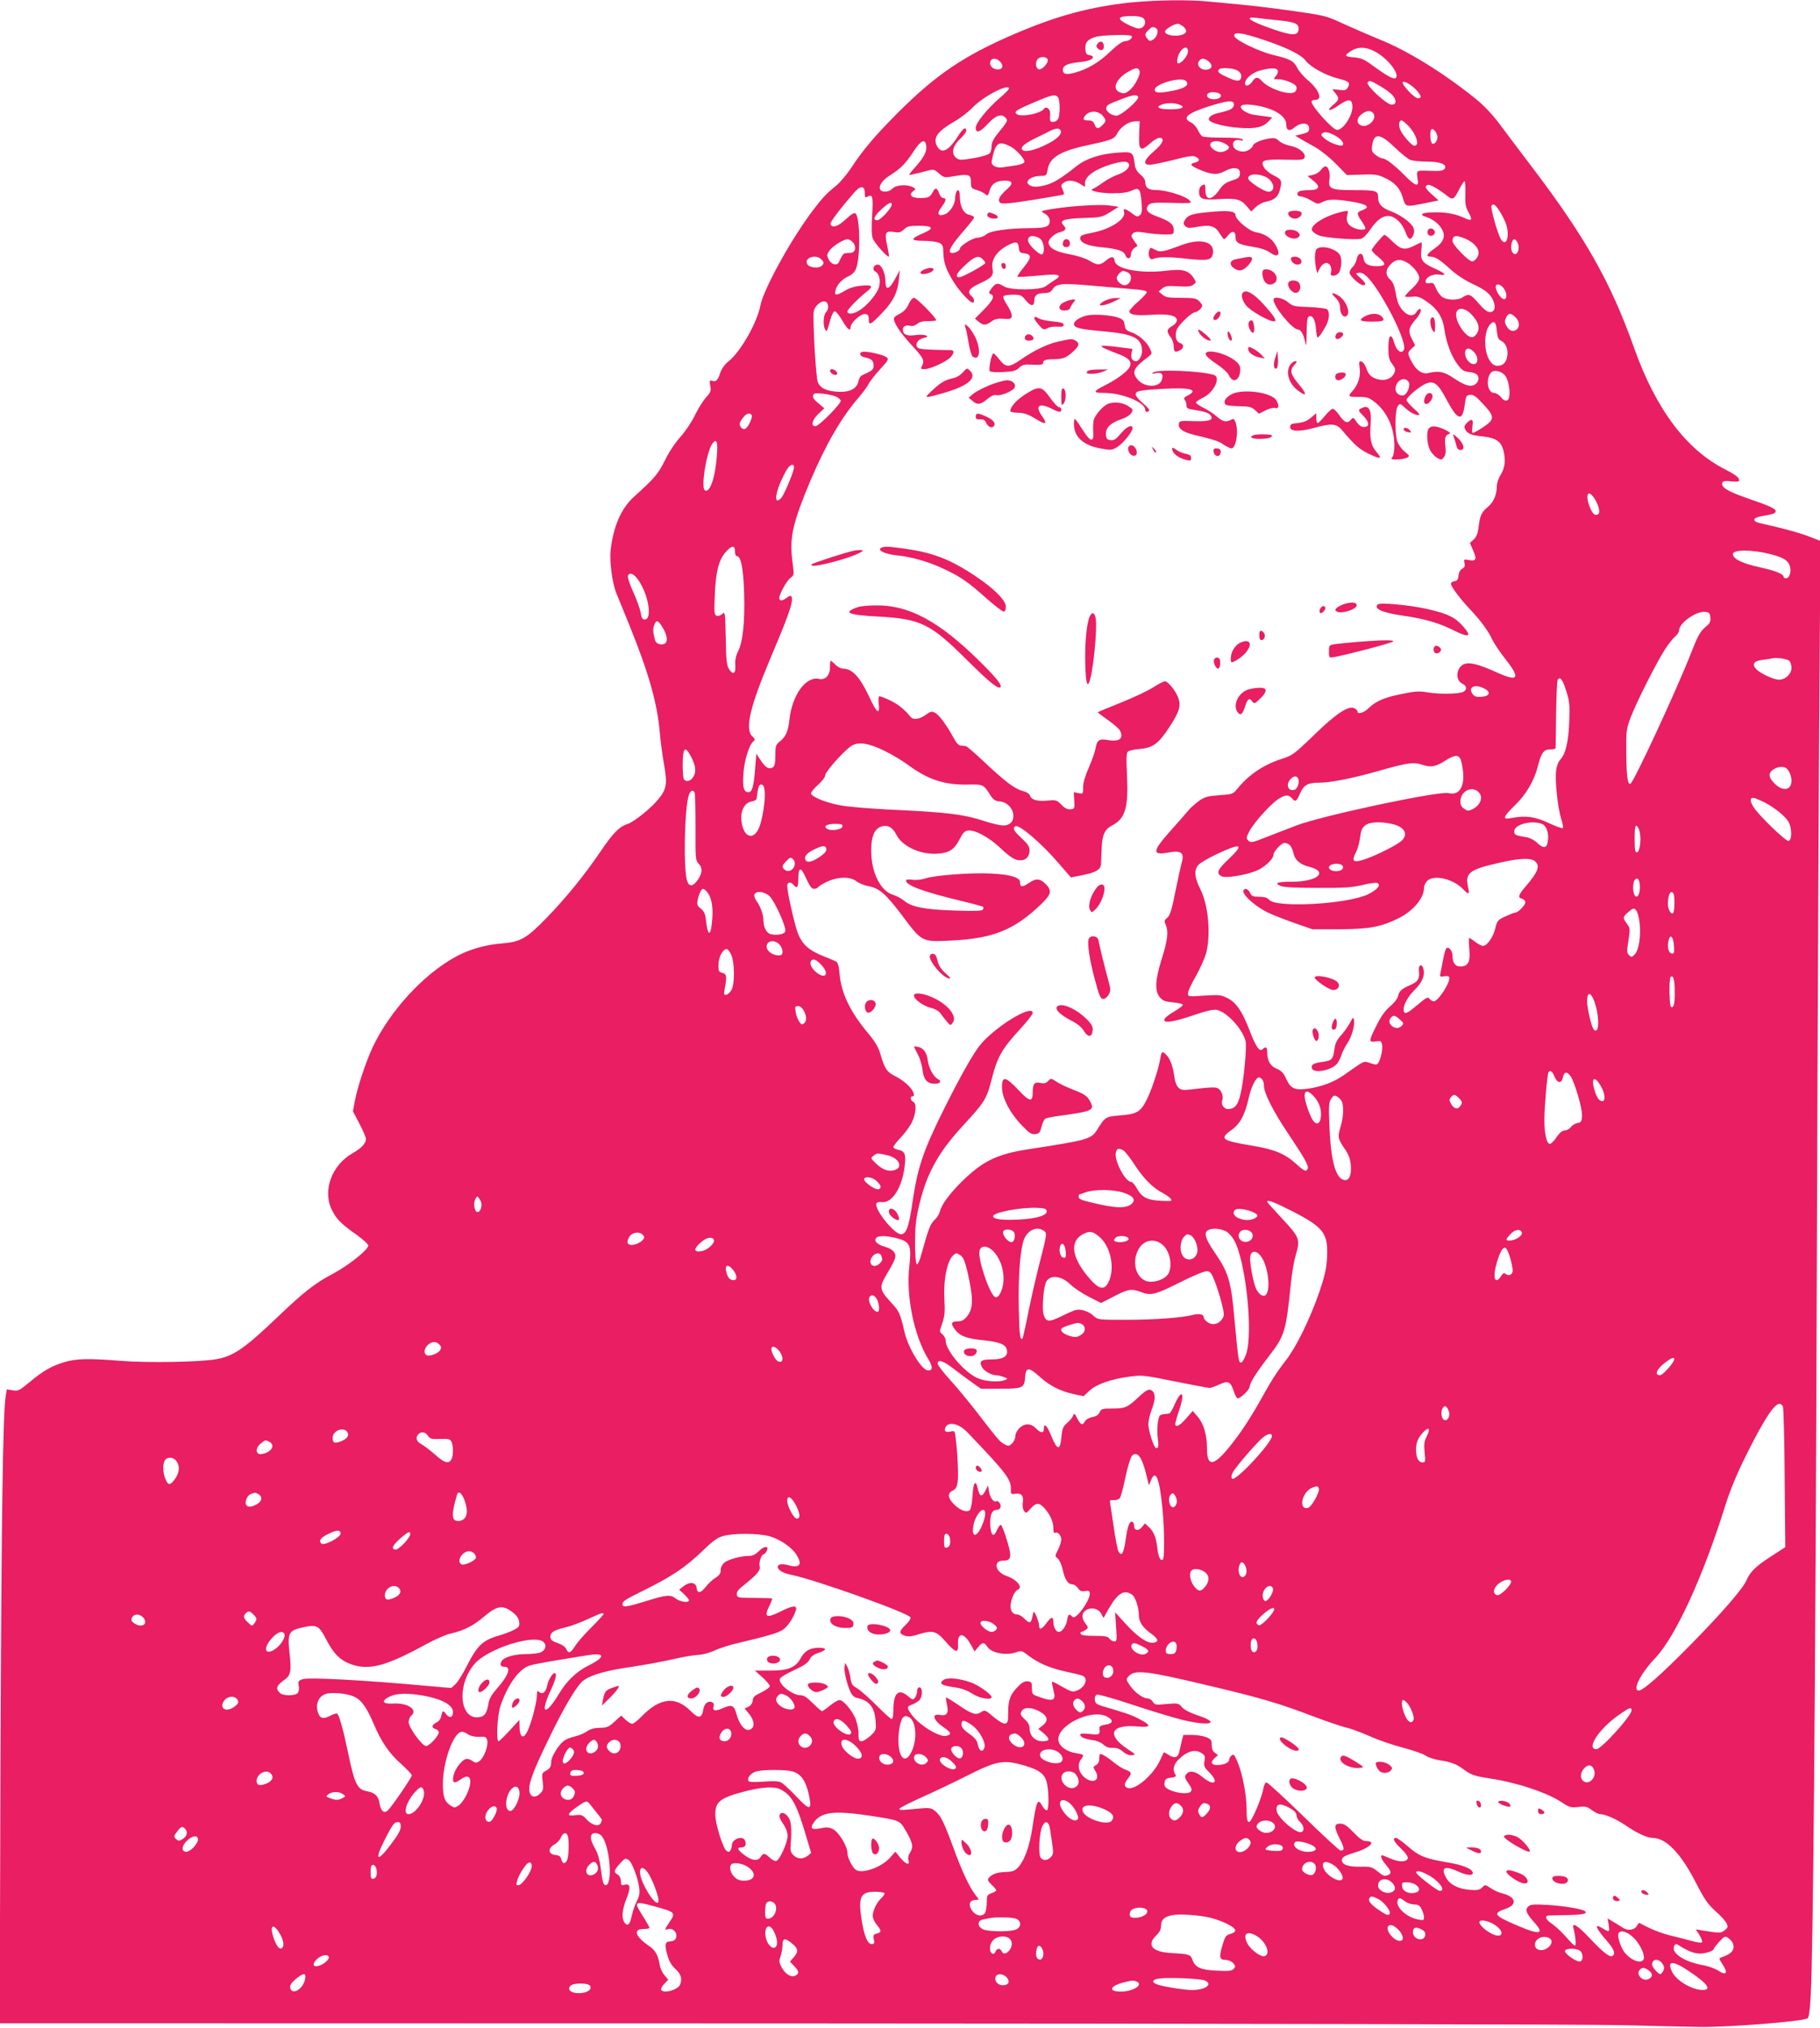 <?xml version="1.0" standalone="no"?>
<!DOCTYPE svg PUBLIC "-//W3C//DTD SVG 20010904//EN"
 "http://www.w3.org/TR/2001/REC-SVG-20010904/DTD/svg10.dtd">
<svg version="1.0" xmlns="http://www.w3.org/2000/svg"
 width="1149pt" height="1280pt" viewBox="0 0 1149 1280"
 preserveAspectRatio="xMidYMid meet">
<g transform="translate(0,1280) scale(0.1,-0.1)"
fill="#e91e63" stroke="none">
<path d="M7135 12784 c-252 -27 -460 -83 -720 -194 -328 -140 -504 -259 -750
-505 -143 -144 -217 -231 -293 -347 -28 -42 -70 -91 -93 -110 -60 -48 -85 -74
-145 -153 -141 -186 -314 -501 -334 -605 -20 -106 -125 -291 -200 -350 -23
-18 -43 -46 -51 -68 -16 -50 -28 -64 -52 -56 -18 6 -19 3 -13 -31 6 -32 3 -41
-27 -74 -19 -21 -50 -71 -70 -112 -19 -41 -60 -101 -90 -135 -33 -36 -73 -96
-98 -147 -42 -86 -66 -115 -195 -231 -82 -74 -131 -185 -149 -338 -8 -68 10
-205 34 -267 10 -25 48 -118 84 -206 121 -297 177 -496 192 -675 4 -47 15
-136 26 -198 23 -130 18 -160 -32 -223 -46 -58 -155 -146 -198 -160 -51 -16
-93 -59 -171 -175 -100 -147 -219 -294 -343 -421 -125 -128 -161 -148 -282
-158 -102 -8 -202 -37 -285 -82 -204 -110 -417 -341 -526 -570 -44 -93 -98
-257 -114 -343 l-12 -64 41 -78 c23 -43 41 -86 41 -96 0 -29 -27 -58 -83 -90
-133 -75 -192 -237 -132 -358 29 -59 59 -89 157 -158 40 -29 73 -59 73 -67 0
-27 -126 -127 -226 -180 -109 -57 -183 -115 -344 -269 -210 -201 -281 -250
-391 -269 -108 -18 -428 -24 -604 -10 -198 16 -277 14 -350 -7 -81 -24 -137
-55 -219 -124 -69 -57 -76 -61 -111 -55 l-37 6 -7 -43 c-18 -109 -27 -760 -33
-2296 l-5 -1662 4948 -1 c2771 -1 5103 -6 5299 -11 193 -5 409 -10 480 -11
183 -3 654 34 686 54 9 5 15 47 20 136 16 276 30 1882 39 4618 5 1573 13 3245
17 3715 l6 856 -70 27 c-61 24 -183 57 -308 84 -55 12 -53 35 5 45 75 12 90
18 90 32 0 16 -38 33 -189 85 -116 41 -158 67 -148 94 4 11 18 13 57 9 47 -4
52 -3 48 14 -2 12 -33 34 -86 61 -247 125 -438 380 -576 768 -147 413 -305
693 -640 1135 -77 102 -173 228 -212 281 -51 67 -99 117 -161 166 -201 160
-418 293 -591 363 -64 26 -167 71 -229 99 -107 50 -118 53 -315 81 -111 16
-257 34 -323 40 -66 6 -161 15 -212 20 -122 13 -338 10 -498 -6z m76 -94 c34
-19 18 -70 -23 -70 -10 0 -41 11 -68 25 -73 37 -66 53 23 54 27 1 57 -4 68 -9z
m867 -19 c103 -11 124 -22 120 -60 -5 -39 -45 -37 -182 12 -129 45 -166 75
-80 64 27 -4 91 -11 142 -16z m-607 -39 c13 -11 20 -25 16 -34 -12 -33 -132
-30 -132 3 0 14 58 49 81 49 7 0 22 -8 35 -18z m-172 -11 c19 -12 6 -57 -21
-72 -18 -10 -24 -8 -35 7 -17 24 -17 30 7 54 22 22 29 24 49 11z m671 -70
c158 -53 243 -95 273 -134 30 -40 123 -91 202 -112 71 -18 81 -26 65 -55 -10
-19 -18 -22 -56 -17 l-43 4 19 -25 c27 -33 25 -41 -12 -73 -50 -42 -26 -45 33
-4 62 43 83 42 87 -2 5 -56 -56 -153 -97 -153 -27 0 -161 149 -161 178 0 7 11
12 25 12 48 0 21 67 -51 126 -25 21 -54 55 -65 77 -22 43 -45 55 -155 81 -88
22 -238 94 -242 119 -5 28 50 21 178 -22z m-827 22 c12 -11 -15 -33 -40 -33
-16 0 -48 -22 -96 -68 -72 -68 -143 -110 -226 -132 -51 -13 -71 -8 -71 19 0
27 30 41 98 48 60 6 92 17 92 33 0 5 -10 10 -22 12 -18 2 -24 10 -26 39 -3 41
15 62 68 77 40 11 213 16 223 5z m357 -98 c0 -26 -40 -75 -61 -75 -8 0 -9 11
-5 32 12 59 66 94 66 43z m1178 1 c80 -41 160 -142 134 -168 -12 -12 -57 13
-154 84 -46 34 -67 42 -112 46 -60 5 -62 12 -12 43 42 25 87 24 144 -5z
m-2064 -51 c8 -21 -37 -70 -57 -62 -20 7 -22 48 -5 65 17 17 55 15 62 -3z
m-299 -15 c24 -26 13 -52 -21 -48 -31 3 -50 28 -41 52 9 22 40 20 62 -4z
m1316 2 c30 -25 20 -52 -20 -52 -36 0 -60 32 -40 56 15 19 32 18 60 -4z m-437
-59 c9 -23 -32 -101 -67 -126 -22 -17 -32 -19 -54 -11 -59 20 -26 93 62 138
38 20 51 20 59 -1z m610 6 c28 -13 38 -32 30 -54 -8 -21 -31 -19 -91 10 -51
23 -61 34 -46 48 10 11 80 8 107 -4z m263 -4 c3 -9 -3 -25 -12 -35 -18 -19
-17 -20 13 -20 41 0 109 -27 116 -47 4 -9 1 -22 -6 -30 -25 -31 -164 13 -212
66 -25 28 -40 27 -60 -4 -18 -27 -46 -34 -46 -11 0 29 46 68 95 81 68 18 104
18 112 0z m-580 -66 c28 -28 -14 -52 -118 -68 -57 -9 -79 -6 -79 13 0 37 168
84 197 55z m1229 -34 c66 -40 94 -68 94 -96 0 -14 -7 -19 -26 -19 -30 0 -161
121 -150 139 10 16 17 14 82 -24z m230 -28 c29 -34 30 -47 5 -47 -22 0 -104
88 -95 101 7 13 61 -20 90 -54z m-2576 14 c0 -5 -25 -31 -57 -58 -78 -67 -153
-159 -153 -189 0 -38 28 -29 78 26 48 53 87 65 112 35 14 -16 11 -21 -47 -93
-32 -39 -43 -62 -43 -86 0 -19 -6 -38 -12 -44 -16 -13 -77 -28 -145 -37 -44
-6 -54 -4 -72 14 -27 27 -14 74 34 118 19 18 35 39 35 47 0 28 -19 17 -47 -26
-64 -102 -109 -124 -138 -69 -26 51 2 91 110 154 39 22 90 62 115 88 65 69
230 155 230 120z m1338 -42 c3 -19 -31 -31 -65 -23 -25 7 -31 29 -10 38 25 10
72 1 75 -15z m-1030 -11 c15 -15 16 -112 2 -139 -12 -21 -49 -26 -51 -6 -1 6
0 24 1 40 2 28 -26 50 -39 30 -19 -29 -142 -54 -171 -34 -22 15 -7 26 111 76
112 48 129 51 147 33z m507 1 c11 -17 -106 -119 -136 -119 -35 0 -72 30 -64
52 7 18 10 19 100 54 67 26 91 29 100 13z m605 -49 c0 -24 -23 -36 -89 -51
-50 -10 -78 -30 -67 -48 12 -19 104 -42 192 -48 102 -7 148 4 184 42 l22 24
-33 5 c-19 3 -55 8 -80 11 -46 6 -95 38 -84 56 10 16 89 10 161 -12 75 -22
124 -63 124 -102 0 -41 20 -49 53 -21 40 34 92 31 92 -6 0 -21 -7 -27 -44 -36
l-44 -10 34 -21 c19 -11 61 -35 94 -53 33 -19 91 -65 129 -104 l69 -71 93 3
c78 3 102 0 141 -18 67 -30 101 -66 119 -127 18 -61 15 -61 142 -35 l84 17
-41 37 c-44 39 -50 53 -27 61 13 5 67 -25 126 -72 32 -25 41 -19 74 47 15 30
30 51 33 48 3 -3 5 -40 4 -81 -2 -62 2 -82 20 -115 27 -48 21 -58 -23 -37 -56
26 -110 37 -183 37 -86 0 -113 -13 -62 -29 47 -16 84 -45 103 -83 21 -41 5
-80 -49 -116 -47 -32 -58 -52 -27 -52 31 0 58 -17 125 -78 38 -35 90 -69 140
-93 85 -39 117 -66 135 -113 14 -39 4 -66 -24 -66 -16 0 -39 18 -71 55 -50 59
-62 64 -100 39 -32 -21 -96 -20 -129 1 -13 9 -31 33 -40 54 -13 33 -18 38 -40
34 -19 -4 -26 -1 -26 11 0 26 46 49 85 43 52 -9 42 7 -23 36 -83 37 -96 55
-89 117 3 27 4 50 1 50 -3 0 -22 -9 -44 -20 -61 -31 -86 -26 -138 25 -25 25
-48 44 -52 43 -13 -6 -80 -86 -80 -96 0 -6 18 -26 40 -43 54 -44 52 -59 -8
-59 -55 0 -79 14 -84 50 -5 39 -34 37 -42 -3 -4 -19 -15 -42 -26 -52 -11 -10
-20 -26 -20 -36 0 -20 64 -79 85 -79 23 0 18 14 -17 46 -32 29 -33 29 -10 32
30 5 61 -24 118 -109 95 -144 182 -337 168 -374 -13 -33 -46 -12 -61 38 -20
70 -38 56 -38 -29 0 -57 4 -74 24 -101 21 -28 23 -36 13 -58 -15 -33 -52 -49
-94 -41 -46 9 -68 28 -83 73 -7 21 -21 40 -30 41 -15 4 -17 -2 -11 -41 7 -49
-9 -104 -43 -142 -34 -38 -31 -40 33 -40 53 0 68 -4 100 -29 81 -61 128 -162
129 -277 0 -33 -5 -65 -13 -74 -11 -13 -7 -15 29 -15 23 0 52 5 63 11 19 10
19 12 -16 40 -21 18 -39 45 -46 67 -15 56 -13 194 4 218 14 19 15 18 43 -7 33
-31 65 -49 89 -49 11 0 1 14 -30 41 -25 22 -46 47 -46 54 0 19 89 93 128 106
47 16 72 -5 123 -101 71 -134 101 -143 116 -38 7 58 10 63 34 66 21 2 37 -9
82 -58 75 -80 75 -97 -2 -148 -33 -22 -62 -37 -65 -34 -3 3 -3 22 0 44 7 43
-5 49 -36 18 -16 -16 -18 -25 -10 -40 15 -28 37 -37 113 -45 79 -9 112 -30
127 -83 17 -61 12 -113 -15 -157 -14 -22 -25 -53 -25 -70 0 -55 -20 -104 -54
-132 -43 -36 -52 -55 -61 -127 -5 -43 -13 -64 -31 -81 l-24 -22 20 -47 c25
-56 19 -70 -26 -61 -33 6 -34 5 -28 -19 4 -18 1 -27 -14 -35 -13 -7 -22 -23
-24 -44 -2 -24 -8 -33 -25 -35 -13 -2 -23 -9 -23 -17 0 -17 59 -96 120 -160
65 -68 119 -142 140 -190 10 -22 47 -78 84 -125 99 -125 82 -147 -61 -81 -111
50 -169 64 -203 48 -48 -23 -53 -102 -8 -122 34 -15 30 -48 -7 -56 -48 -10
-145 -10 -213 1 -51 9 -80 7 -162 -10 -110 -22 -164 -45 -210 -90 -29 -29 -70
-41 -70 -20 0 5 -8 14 -18 19 -37 20 -114 -30 -255 -167 -125 -121 -137 -130
-203 -151 -118 -38 -212 -101 -287 -195 -22 -27 -30 -30 -109 -35 -72 -5 -91
-10 -127 -35 -23 -17 -52 -42 -64 -56 -12 -15 -64 -74 -114 -130 -119 -133
-122 -160 -18 -141 84 16 105 -1 84 -69 -5 -19 -23 -100 -39 -180 -23 -115
-34 -149 -51 -163 -19 -15 -20 -21 -10 -43 19 -42 13 -97 -24 -214 -43 -136
-46 -206 -12 -245 18 -22 34 -27 85 -32 39 -4 61 -10 59 -17 -2 -6 -29 -26
-60 -44 -32 -18 -57 -40 -57 -49 0 -23 66 -12 196 33 74 25 114 34 136 30 64
-13 164 -122 182 -199 7 -30 -8 -207 -25 -297 -19 -101 -38 -130 -88 -130 -24
0 -44 31 -35 54 10 25 -4 64 -27 77 -15 8 -48 7 -125 -2 -96 -12 -105 -11
-123 5 -12 11 -23 37 -26 65 -10 69 -25 113 -48 139 -29 31 -34 28 -42 -20
-11 -66 -54 -197 -86 -260 -38 -76 -62 -90 -167 -98 -93 -8 -94 -8 -145 -90
-38 -60 -58 -66 -437 -124 -195 -30 -287 -75 -416 -202 -79 -78 -130 -147
-140 -190 -4 -16 -19 -41 -35 -55 -27 -26 -37 -54 -84 -222 -8 -31 -20 -57
-25 -57 -11 0 -16 100 -11 220 4 91 38 229 80 331 49 114 111 205 220 324 139
150 150 168 183 298 34 134 63 186 175 308 46 50 83 97 83 105 0 62 -255 -97
-341 -213 -45 -61 -115 -185 -213 -380 -139 -279 -172 -376 -206 -606 -22
-152 -39 -197 -72 -197 -43 0 -169 158 -155 194 3 8 17 11 34 9 62 -9 125 85
143 215 12 85 4 107 -40 115 -16 4 -30 11 -30 17 0 6 22 35 50 64 27 29 58 72
69 97 25 53 28 117 6 125 -17 7 -21 34 -5 34 19 0 10 30 -21 64 -17 19 -54 47
-83 61 -57 28 -71 49 -99 146 -12 40 -34 77 -75 126 -114 136 -170 252 -181
372 -4 51 -11 76 -21 81 -8 5 -46 21 -84 36 -87 35 -127 70 -155 134 -21 48
-71 267 -71 309 0 24 22 28 40 6 21 -26 30 -17 30 33 0 82 15 85 49 9 23 -50
35 -67 50 -67 11 0 23 5 27 11 3 6 30 22 58 35 67 31 143 32 181 3 15 -12 48
-26 73 -31 73 -13 113 -48 218 -187 124 -166 124 -166 298 -158 273 12 407 65
579 230 65 63 70 85 28 128 -36 35 -61 37 -108 4 -39 -26 -53 -25 -53 6 0 30
-56 48 -172 55 -125 8 -367 -10 -424 -30 -25 -8 -58 -12 -83 -9 -26 4 -41 2
-41 -5 0 -30 107 -70 343 -127 77 -18 141 -36 144 -39 3 -2 2 -10 -2 -17 -6
-9 -51 -10 -179 -6 -188 6 -271 22 -318 62 -16 13 -47 30 -69 37 -81 24 -139
141 -139 282 0 85 21 135 63 149 41 13 72 -4 97 -53 37 -73 153 -126 260 -118
74 5 106 27 140 94 20 39 31 50 53 52 42 5 130 -42 200 -108 70 -65 95 -80
131 -80 33 0 56 25 56 62 0 24 -11 41 -50 77 -50 46 -59 64 -40 76 23 14 164
-106 273 -233 l78 -90 71 14 c87 17 118 35 119 72 1 15 2 57 4 94 3 88 19 124
66 148 83 43 104 112 94 316 -5 111 -4 143 7 151 7 6 41 13 76 16 80 7 117 34
182 134 63 95 76 134 61 182 -12 42 -66 111 -86 111 -8 0 -41 -17 -74 -38 -32
-21 -125 -65 -205 -97 -80 -32 -146 -59 -146 -61 0 -1 29 -23 65 -49 36 -25
69 -54 75 -65 27 -50 -3 -74 -74 -61 -56 10 -71 0 -79 -51 -3 -20 -22 -74 -42
-120 -24 -54 -37 -98 -37 -126 0 -44 0 -44 -29 -38 l-30 6 3 -53 c3 -50 2 -52
-23 -55 -19 -2 -36 6 -58 29 -30 30 -35 31 -88 26 -62 -7 -103 5 -110 31 -3
11 -21 23 -47 30 -51 13 -114 62 -249 189 -54 51 -104 94 -110 94 -7 1 -21 2
-32 3 -12 1 -28 17 -43 46 -43 79 -91 146 -117 160 -23 12 -29 11 -55 -8 -42
-32 -84 -38 -101 -17 -39 48 -80 81 -133 106 -33 16 -62 26 -66 24 -4 -3 -5
-25 -2 -50 7 -70 -13 -55 -58 42 -61 131 -109 183 -170 183 -11 0 -32 11 -46
25 -14 14 -27 25 -29 25 -3 0 -5 -18 -5 -40 0 -53 -29 -84 -70 -75 -82 18
-169 -101 -186 -256 -8 -75 -23 -109 -61 -139 -25 -20 -28 -28 -28 -87 0 -51
-4 -68 -17 -77 -24 -14 -46 -1 -78 49 l-25 38 -8 -99 c-8 -107 -19 -144 -41
-144 -30 0 -39 28 -33 113 5 84 36 185 63 208 13 10 12 14 -6 31 -48 45 -17
182 111 486 105 247 139 341 139 377 0 29 -8 31 -36 10 -25 -19 -44 -19 -44 0
0 26 48 113 72 129 22 15 22 18 10 109 -18 146 3 237 114 502 99 232 194 397
304 525 26 30 55 69 63 85 8 17 41 59 73 94 54 59 57 64 40 77 -20 14 -102 34
-141 34 -34 0 -32 -28 3 -35 45 -10 57 -21 57 -51 0 -28 -4 -31 -75 -64 -8 -4
-17 -20 -20 -35 -8 -45 -51 -70 -118 -68 -82 2 -127 23 -140 65 -9 30 -25 262
-26 400 -1 47 3 61 24 83 31 33 64 30 68 -6 2 -14 -4 -31 -12 -39 -18 -14 -22
-86 -6 -110 10 -17 10 -17 33 65 8 28 20 50 27 50 8 0 29 -26 47 -57 34 -58
53 -73 53 -42 0 27 66 86 92 82 18 -2 23 -9 23 -35 0 -40 12 -34 88 46 67 71
94 125 102 207 l6 59 -27 -50 c-40 -75 -64 -82 -64 -19 0 50 -25 104 -48 104
-26 0 -38 -31 -17 -43 26 -14 36 -54 25 -97 -11 -43 -75 -119 -124 -149 -38
-24 -76 -27 -76 -7 0 13 70 85 123 126 43 34 34 43 -33 37 -39 -3 -76 -14
-104 -31 -58 -34 -70 -33 -61 2 9 36 42 71 83 89 21 9 38 26 46 46 29 71 27
320 -2 349 -8 8 -24 -1 -62 -36 -49 -46 -88 -58 -97 -30 -4 11 65 101 149 198
41 47 68 45 68 -4 0 -27 2 -30 19 -20 31 16 34 -2 27 -124 -5 -74 -3 -122 4
-141 11 -28 87 -115 101 -115 3 0 -1 29 -9 65 -19 86 -13 99 40 91 34 -6 45
-3 65 16 21 20 35 23 95 23 88 0 98 -16 29 -46 -86 -36 -85 -49 0 -49 41 0 85
-6 99 -13 22 -11 25 -20 26 -67 2 -61 19 -108 69 -186 35 -55 99 -124 115
-124 15 0 12 26 -5 40 -32 26 -18 50 48 80 79 36 91 50 83 95 -11 55 28 112
101 149 48 24 61 21 65 -16 2 -27 8 -34 30 -36 52 -6 53 -25 3 -87 -26 -31
-44 -59 -42 -62 3 -2 60 1 127 7 136 14 163 6 108 -28 -18 -12 -44 -29 -57
-39 -36 -26 -225 -26 -264 0 -37 24 -52 21 -77 -13 -19 -26 -19 -31 -6 -36 28
-11 17 -37 -41 -97 l-58 -58 24 -20 c30 -24 45 -24 80 2 21 15 39 20 77 17 43
-3 49 0 52 17 1 11 -11 42 -28 67 -18 26 -29 52 -25 58 3 5 30 10 60 10 49 0
55 -3 82 -37 31 -38 53 -38 53 1 0 32 19 46 62 46 29 0 41 6 54 25 23 36 61
39 261 21 98 -8 213 -18 256 -22 51 -4 77 -10 77 -18 0 -7 -25 -34 -55 -60
-30 -26 -55 -54 -55 -61 0 -22 43 -28 139 -22 104 8 161 -4 161 -34 0 -12 -12
-27 -30 -37 -35 -20 -37 -35 -10 -69 11 -14 20 -41 20 -59 0 -36 9 -41 41 -24
25 14 24 37 -1 45 -26 8 -35 48 -20 86 14 32 95 109 116 109 15 0 44 27 44 41
0 5 -9 18 -20 29 -17 17 -33 20 -114 20 -79 0 -97 3 -117 20 l-24 20 22 19
c20 16 34 18 100 14 59 -4 83 -1 97 10 19 14 19 16 3 41 -33 50 -69 60 -177
47 -157 -19 -314 10 -322 60 -4 32 -21 34 -56 4 -38 -31 -53 -31 -107 1 -26
15 -78 31 -127 40 -84 15 -128 40 -128 74 0 22 39 57 73 65 36 9 42 21 22 42
-31 31 0 43 125 47 110 3 117 5 169 37 l54 34 -59 8 c-62 9 -258 -4 -373 -24
-62 -11 -63 -12 -39 -25 29 -15 41 -39 33 -64 -7 -23 -34 -30 -125 -30 -137
-1 -250 -17 -274 -40 -13 -11 -36 -20 -53 -20 -30 0 -113 -51 -113 -70 0 -14
-39 -32 -56 -26 -22 8 3 50 81 140 36 41 65 79 65 84 0 5 -14 12 -30 16 -37 7
-60 53 -60 116 0 40 -13 53 -24 24 -3 -9 -6 -25 -6 -36 0 -36 -31 -86 -61 -99
-46 -19 -58 1 -25 44 30 39 33 57 10 57 -8 0 -20 14 -25 30 -13 36 -24 38 -40
8 -17 -33 -28 -38 -82 -38 -53 0 -73 21 -41 44 17 13 17 14 -4 25 -35 19 -106
14 -127 -9 -22 -24 -70 -27 -79 -4 -9 24 18 60 67 90 63 40 95 72 144 147 47
73 75 85 81 35 4 -34 -15 -71 -67 -130 -23 -25 -41 -48 -41 -51 0 -3 32 4 72
14 89 24 80 24 118 -7 30 -26 33 -27 100 -15 88 14 100 9 100 -40 0 -35 3 -39
36 -48 20 -6 44 -17 54 -26 15 -14 18 -12 28 23 13 43 43 62 97 62 49 0 54
-19 13 -54 -48 -42 -62 -70 -43 -86 11 -9 56 -5 205 18 105 17 193 32 196 35
3 2 -1 17 -8 32 -11 24 -10 29 7 41 26 20 64 17 103 -6 l32 -20 0 23 c0 45 63
89 169 121 68 20 100 20 108 1 8 -23 -23 -52 -74 -69 -24 -8 -65 -31 -91 -49
-26 -19 -54 -37 -62 -39 -32 -11 43 -28 125 -28 59 0 95 5 120 17 46 22 55 13
62 -73 4 -57 3 -72 -11 -83 -14 -11 -21 -10 -50 13 -39 29 -58 34 -50 11 17
-43 -75 -107 -187 -131 -83 -17 -89 -20 -89 -39 0 -28 50 -48 137 -56 97 -9
140 -23 148 -50 9 -28 35 -24 35 5 0 14 9 31 21 40 l21 15 -22 31 c-20 28 -21
33 -8 46 12 12 26 13 79 5 35 -6 90 -11 122 -11 57 0 57 0 57 30 0 35 -26 55
-109 85 -58 21 -74 43 -50 71 11 13 34 16 124 14 153 -4 153 -4 134 16 -27 27
-146 64 -204 64 -56 0 -75 14 -75 56 0 10 -14 29 -31 43 -23 20 -32 37 -36 71
-9 70 -15 74 -109 66 -111 -8 -198 -37 -259 -86 -102 -81 -151 -110 -207 -122
-43 -9 -63 -9 -82 0 -47 21 -2 62 68 62 31 0 34 3 40 39 12 77 80 118 260 156
145 31 162 38 180 74 21 39 70 73 109 75 l32 1 -3 -83 c-4 -101 8 -112 68 -58
22 20 49 36 60 36 37 0 22 -37 -35 -85 -63 -54 -72 -85 -26 -85 16 0 83 14
148 30 91 24 123 29 140 21 30 -14 29 -29 -2 -37 -37 -9 -31 -19 26 -44 80
-34 113 -36 162 -10 57 31 100 22 95 -18 -2 -23 -11 -29 -52 -42 -36 -12 -55
-25 -75 -54 -49 -73 -91 -76 -91 -6 0 38 -2 40 -20 30 -13 -7 -20 -21 -20 -39
0 -47 19 -55 125 -48 109 7 139 0 177 -46 l27 -32 28 27 c16 15 44 31 63 34
53 10 78 30 89 71 17 61 14 69 -36 95 -27 13 -55 36 -63 51 -25 45 -6 52 131
49 103 -3 120 -1 125 13 11 26 -35 64 -89 74 -27 5 -59 19 -72 31 -20 19 -30
21 -67 15 -49 -8 -98 -31 -98 -45 0 -5 -11 -17 -25 -26 -30 -20 -81 -11 -96
17 -15 29 6 52 40 44 20 -5 23 -4 15 5 -8 8 -52 11 -125 11 -63 0 -120 3 -128
8 -8 5 -22 24 -30 43 -9 18 -28 39 -44 46 -55 27 -21 57 113 100 121 38 160
42 160 12z m-345 0 c43 -16 18 -30 -55 -30 -72 0 -98 13 -58 29 31 13 81 13
113 1z m-482 -72 c22 -26 21 -34 -3 -58 -26 -26 -39 -25 -50 5 -7 19 -17 25
-40 25 -30 0 -36 6 -22 26 25 38 84 39 115 2z m1706 18 c30 -36 -36 -99 -80
-76 -27 15 -24 45 7 69 31 24 57 27 73 7z m219 -77 c54 -55 77 -129 41 -129
-16 0 -75 67 -89 101 -12 29 -8 59 8 59 6 0 23 -14 40 -31z m-2191 -34 c8 -22
-23 -53 -89 -86 -66 -34 -130 -50 -149 -38 -23 14 1 38 66 71 33 16 76 37 95
47 44 24 69 25 77 6z m2377 -31 c7 -24 -16 -60 -32 -50 -13 8 -17 78 -5 90 9
8 29 -13 37 -40z m-640 -3 c33 -18 54 -46 43 -57 -11 -12 -84 15 -114 41 -24
21 -26 26 -13 35 17 11 42 5 84 -19z m370 -70 c39 -38 84 -74 99 -80 16 -6 63
-11 105 -11 88 0 133 -19 111 -47 -10 -11 -31 -14 -93 -11 -89 3 -85 6 -75
-61 7 -42 -18 -34 -78 27 -68 69 -124 112 -145 112 -8 0 -28 10 -43 22 -24 18
-27 26 -22 61 11 79 50 76 141 -12z m-1074 24 c35 -18 38 -30 11 -45 -29 -15
-56 -12 -82 8 -49 40 8 70 71 37z m-1350 -20 c38 -20 93 -82 87 -98 -3 -8 -26
-17 -54 -21 -26 -4 -64 -9 -83 -12 -22 -3 -42 0 -55 9 -18 14 -18 18 -6 68 20
80 41 90 111 54z m1605 -189 c58 -24 74 -96 23 -96 -29 0 -128 66 -128 84 0
28 53 33 105 12z m-2355 -177 c0 -22 -71 -99 -91 -99 -31 0 -22 25 26 69 45
41 65 51 65 30z m3840 -46 c17 -26 35 -65 41 -86 24 -91 -13 -147 -45 -67 -25
62 -56 182 -50 191 11 18 25 8 54 -38z m-2900 -173 c22 -22 28 -84 9 -96 -6
-3 -28 11 -50 32 -37 36 -48 62 -32 77 13 14 54 6 73 -13z m2677 5 c73 -31
105 -80 78 -121 -8 -13 -22 -24 -31 -24 -22 0 -124 105 -124 128 0 36 20 41
77 17z m-3863 -24 c25 -28 17 -66 -14 -67 -14 -1 -31 -2 -37 -3 -7 0 -19 -17
-28 -37 -11 -28 -19 -35 -37 -32 -13 2 -29 15 -37 32 -12 25 -11 31 6 55 22
29 89 71 114 71 9 0 24 -9 33 -19z m4198 -6 c16 -35 -5 -83 -27 -65 -16 13
-19 47 -9 74 9 23 23 20 36 -9z m-4398 -101 c20 -19 20 -28 2 -43 -20 -17 -77
-10 -89 11 -25 38 52 67 87 32z m1020 0 c9 -8 16 -19 16 -24 0 -11 -143 -90
-164 -90 -27 0 -18 24 27 67 67 64 94 75 121 47z m2675 -19 c39 -20 81 -72 81
-100 0 -15 -16 -39 -45 -66 -25 -23 -45 -45 -45 -49 0 -4 19 -5 43 -3 36 4 50
0 92 -29 69 -46 103 -99 114 -178 12 -84 44 -170 85 -223 27 -35 38 -42 71
-45 22 -2 45 -10 51 -18 17 -21 5 -54 -22 -65 -30 -11 -61 1 -134 49 -56 37
-87 43 -155 27 -38 -8 -77 20 -105 76 -25 48 -25 54 2 79 l22 20 -21 42 c-25
48 -20 71 27 125 28 32 39 63 22 63 -4 0 -13 -9 -20 -20 -25 -40 -78 -17 -111
48 -7 13 -16 48 -21 80 -7 40 -17 63 -36 80 -31 29 -27 65 12 100 29 26 54 28
93 7z m-1758 -65 c35 -19 18 -80 -22 -80 -21 0 -49 26 -49 45 0 16 27 45 41
45 6 0 19 -5 30 -10z m2379 -110 c16 -30 13 -62 -7 -58 -22 4 -57 64 -49 84 7
19 40 4 56 -26z m-213 -152 c44 -45 57 -83 41 -116 -7 -15 -21 -28 -31 -30
-41 -8 -115 103 -103 154 9 36 54 32 93 -8z m280 -20 c26 -24 30 -60 8 -78
-21 -17 -47 -9 -64 22 -12 21 -13 31 -3 52 14 32 29 33 59 4z m-117 -87 c4
-43 9 -54 30 -64 53 -26 48 -140 -6 -153 -32 -8 -49 0 -69 30 -39 59 -38 184
2 228 25 28 38 17 43 -41z m-140 -138 c39 -50 5 -98 -39 -54 -28 28 -29 81 -2
81 11 0 29 -12 41 -27z m193 -145 c29 -39 37 -145 12 -155 -13 -4 -25 2 -39
20 -12 15 -32 27 -44 27 -40 0 -54 86 -20 127 18 22 68 12 91 -19z m-610 -39
c13 -20 -7 -75 -30 -83 -23 -9 -53 12 -53 37 0 55 58 86 83 46z m-3614 -93
c14 -6 26 -17 29 -24 5 -17 -137 -162 -160 -162 -31 0 -21 40 19 78 l37 35
-38 32 c-28 23 -37 38 -33 50 6 14 16 15 64 10 32 -4 69 -12 82 -19z m-534
-116 c9 -14 -22 -79 -41 -87 -16 -6 -34 11 -34 33 0 6 9 23 21 38 21 27 43 34
54 16z m-219 -254 c-10 -141 -45 -240 -76 -221 -26 16 9 237 46 293 27 40 37
15 30 -72z m486 -82 c-6 -35 -63 -169 -79 -186 -41 -45 -44 6 -7 95 15 34 35
75 46 90 22 31 45 31 40 1z m5074 -229 c17 -45 13 -65 -12 -65 -27 0 -67 113
-47 133 11 12 42 -24 59 -68z m-5446 -295 c0 -16 5 -30 11 -30 27 0 42 -76 47
-236 5 -181 -8 -305 -38 -364 -14 -28 -20 -55 -18 -87 4 -55 -13 -66 -39 -27
-15 24 -19 54 -21 197 -4 164 -4 168 -22 152 -11 -10 -26 -15 -36 -11 -15 6
-16 21 -11 134 6 146 25 217 68 267 39 44 59 45 59 5z m6535 -17 c82 -21 111
-38 124 -73 12 -36 -1 -80 -24 -80 -8 0 -15 4 -15 10 0 17 -55 39 -148 59
-114 25 -171 53 -172 84 0 29 120 29 235 0z m-7151 -156 c68 -89 98 -257 46
-257 -14 0 -20 10 -25 43 -4 23 -25 82 -47 130 -22 48 -37 94 -34 102 9 24 33
17 60 -18z m6774 -244 c2 -23 -3 -37 -19 -50 -46 -38 -56 -56 -101 -170 -95
-242 -365 -824 -385 -830 -18 -6 -25 52 -26 205 -1 127 1 142 27 212 36 95
162 345 216 429 23 36 53 73 66 84 13 10 24 27 24 37 0 47 106 123 165 118 26
-3 30 -8 33 -35z m-6613 -66 c30 -52 33 -93 6 -102 -24 -7 -49 3 -55 23 -14
52 -15 73 -6 96 13 36 25 33 55 -17z m7110 -207 c8 -7 15 -27 15 -45 0 -39
-38 -75 -79 -75 -34 0 -121 41 -145 68 -27 31 -14 50 41 57 26 3 55 8 63 10
26 6 90 -3 105 -15z m-1407 -191 c21 -66 23 -87 19 -194 -5 -129 -23 -204 -57
-240 -12 -13 -23 -41 -26 -71 -8 -64 11 -235 32 -302 10 -29 14 -55 11 -59 -4
-3 -44 11 -89 32 -87 41 -147 49 -235 32 -61 -12 -56 5 22 81 69 66 122 157
144 246 21 84 37 106 76 106 19 0 35 3 36 8 0 4 2 100 3 213 2 113 6 211 10
218 15 24 31 3 54 -70z m-517 15 c44 -22 35 -48 -18 -52 -33 -2 -44 1 -57 19
-30 43 16 64 75 33z m-3789 -392 c46 -22 111 -61 144 -85 127 -95 231 -131
377 -129 106 2 106 2 150 -68 18 -27 30 -36 57 -38 101 -10 123 -152 24 -152
-18 0 -68 11 -111 25 -140 46 -238 58 -604 75 -119 6 -256 17 -303 25 -93 15
-196 56 -196 78 0 7 20 32 45 54 25 22 45 49 45 60 0 22 120 157 165 185 44
28 105 19 207 -30z m-1217 -42 c29 -57 32 -96 9 -128 -18 -26 -49 -29 -58 -6
-3 9 -6 46 -6 84 0 114 15 128 55 50z m4855 -10 c6 -11 13 -48 17 -83 9 -97
-27 -149 -92 -133 -60 15 -799 -142 -960 -204 -61 -23 -150 -58 -199 -77 -81
-32 -90 -33 -105 -19 -14 15 -14 20 8 62 29 54 138 175 185 203 42 26 62 26
83 2 21 -25 28 -21 52 34 23 51 48 65 119 65 72 0 209 27 364 71 189 54 232
61 287 42 54 -18 85 -13 147 27 56 35 79 38 94 10z m2056 -58 c18 -12 34 -49
34 -79 0 -62 -54 -71 -107 -18 -23 23 -33 42 -31 57 5 35 73 61 104 40z
m-3080 -67 c9 -22 -4 -62 -21 -69 -41 -15 -61 30 -28 66 20 22 42 23 49 3z
m-3368 -84 c4 -55 -14 -170 -34 -221 -40 -100 -114 -57 -114 65 0 51 29 92 68
97 15 2 28 10 29 18 9 76 15 91 31 88 12 -2 18 -15 20 -47z m4504 2 c34 -30
18 -82 -33 -109 -28 -14 -33 -14 -55 1 -17 11 -24 25 -24 47 0 62 69 100 112
61z m-4947 -4 c4 -6 6 -104 6 -220 -1 -197 0 -210 19 -229 26 -26 25 -59 -3
-101 -30 -44 -54 -49 -68 -12 -26 68 -18 471 11 548 10 26 24 32 35 14z m6758
-65 c58 -30 126 -84 147 -119 23 -38 25 -115 2 -123 -15 -5 -179 152 -218 209
-32 47 -27 74 11 59 14 -5 40 -17 58 -26z m-2353 -135 c78 -18 103 -64 58
-106 -29 -27 -165 -95 -236 -118 -69 -22 -81 -12 -52 45 12 23 24 67 27 97 5
41 12 58 31 73 28 23 98 26 172 9z m944 1 c29 -11 46 -58 38 -109 -6 -45 -27
-49 -65 -13 -18 18 -48 34 -67 37 -77 13 -80 15 -80 39 0 42 109 71 174 46z
m-4416 -17 c-4 -20 -73 -30 -97 -14 -25 16 -1 31 50 31 43 0 50 -3 47 -17z
m5034 -34 c11 -48 0 -129 -18 -129 -11 0 -14 19 -14 86 0 63 3 85 12 82 7 -3
16 -20 20 -39z m-2208 -84 c8 -9 18 -31 22 -50 8 -42 42 -72 100 -86 122 -31
54 -93 -103 -94 -100 0 -122 -8 -77 -27 19 -8 97 -12 234 -12 169 -1 218 3
281 18 42 11 84 16 93 13 28 -11 2 -42 -56 -71 -130 -63 -581 -88 -626 -35
-12 14 -30 19 -63 19 -39 0 -47 4 -57 25 -13 28 -42 34 -42 8 0 -27 83 -99
153 -132 35 -17 113 -47 173 -68 l109 -38 170 0 c189 1 261 14 370 67 96 47
165 128 165 193 0 14 9 34 20 45 42 42 167 13 229 -54 34 -36 40 -33 29 16
-19 89 8 110 200 153 127 29 198 32 224 8 32 -29 18 -66 -57 -154 -50 -58 -55
-74 -25 -82 11 -3 20 -13 20 -22 0 -18 -46 -65 -64 -65 -6 0 -34 -11 -62 -24
-48 -22 -52 -27 -64 -76 -13 -55 -52 -110 -77 -110 -9 0 -31 11 -49 25 -18 14
-35 25 -38 25 -4 0 -3 -32 0 -70 8 -81 -7 -110 -57 -110 -32 0 -49 23 -49 68
0 32 -25 61 -39 46 -5 -5 -14 -36 -20 -69 -6 -33 -14 -72 -17 -86 -5 -24 -4
-25 25 -21 24 3 31 1 31 -12 0 -38 -72 -146 -98 -146 -8 0 -20 7 -27 16 -10
14 -20 9 -79 -41 -49 -42 -71 -54 -78 -47 -21 21 10 93 62 143 50 49 69 95 55
139 -10 30 -31 18 -27 -15 6 -53 -5 -71 -56 -93 -55 -24 -68 -36 -77 -73 -3
-14 -26 -42 -50 -62 -30 -25 -57 -63 -84 -118 -51 -101 -51 -109 -6 -102 30 5
35 3 40 -19 7 -26 -7 -91 -24 -117 -8 -13 -15 -13 -50 -1 -45 14 -29 21 -166
-75 -61 -43 -133 -71 -218 -85 -90 -14 -118 -3 -146 59 -17 39 -30 52 -60 65
-41 16 -61 51 -61 107 0 31 -9 36 -29 17 -19 -19 -43 15 -85 126 -45 115 -82
169 -138 197 -38 19 -51 21 -145 15 -102 -7 -103 -7 -103 15 0 12 22 61 50
108 27 48 56 114 65 146 30 119 14 302 -37 403 -37 73 -41 121 -12 153 10 12
60 41 109 65 163 77 185 69 80 -30 -68 -64 -78 -88 -44 -106 25 -14 138 3 216
32 51 19 113 75 113 103 0 21 50 75 70 75 10 0 25 -7 34 -15z m-2930 -14 c11
-17 -4 -37 -46 -64 -47 -30 -76 -34 -84 -12 -8 21 14 45 61 66 45 21 61 23 69
10z m-198 -114 c-7 -30 -41 -44 -61 -27 -21 17 -19 27 11 57 23 23 27 24 41
10 10 -10 13 -24 9 -40z m3448 7 c24 -9 19 -33 -8 -40 -31 -8 -66 3 -66 21 0
19 44 30 74 19z m1889 -144 c0 -47 -18 -74 -33 -50 -14 21 -12 84 2 98 18 18
31 -1 31 -48z m-5891 -27 c29 -33 41 -93 35 -171 -9 -118 -28 -119 -41 -3 -3
32 -12 50 -31 66 -24 18 -26 26 -20 56 9 41 23 69 34 69 4 0 15 -8 23 -17z
m397 -30 c32 -31 105 -192 99 -220 -3 -19 -52 -29 -93 -19 -25 6 -45 44 -45
85 0 37 -18 89 -43 123 -11 15 -17 34 -14 42 10 26 63 20 96 -11z m5706 17 c9
-14 8 -106 -1 -121 -11 -18 -34 19 -34 55 0 60 18 93 35 66z m-214 -182 c10
-81 -4 -176 -31 -202 -18 -19 -21 -19 -36 -4 -14 14 -14 25 -3 92 11 73 11 79
-10 106 -28 38 -27 43 11 75 28 24 33 25 46 11 9 -8 19 -44 23 -78z m217 -147
c3 -46 1 -52 -15 -49 -20 4 -29 44 -18 85 10 41 30 20 33 -36z m-5648 9 c11
-11 20 -31 20 -45 0 -20 -5 -25 -25 -25 -37 0 -75 28 -75 55 0 38 48 47 80 15z
m-303 -67 c21 -49 22 -177 3 -218 -9 -16 -23 -31 -34 -33 -16 -4 -17 1 -10 40
14 77 11 91 -16 98 -22 5 -25 11 -24 51 0 47 27 99 51 99 8 0 21 -17 30 -37z
m577 -73 c42 -51 14 -80 -38 -39 -33 26 -48 59 -34 76 13 16 38 3 72 -37z
m5379 -157 c1 -79 -6 -108 -24 -98 -10 7 -13 178 -2 188 16 17 26 -17 26 -90z
m-498 -94 c25 -93 17 -182 -14 -146 -14 18 -41 133 -41 178 0 73 32 54 55 -32z
m-5000 -29 c19 -36 19 -64 1 -79 -12 -10 -18 -8 -31 12 -9 14 -19 41 -22 61
-5 32 -3 36 15 36 14 0 27 -11 37 -30z m3762 -54 c26 -23 27 -26 11 -42 -34
-35 -99 14 -68 51 17 20 24 19 57 -9z m977 -361 c18 -43 44 -46 53 -5 7 36 26
39 48 8 27 -39 76 -208 73 -252 -3 -35 -7 -41 -28 -44 -14 -2 -33 -13 -42 -25
-9 -12 -27 -22 -39 -22 -16 0 -32 -14 -52 -42 -15 -24 -35 -43 -42 -43 -20 0
-35 63 -35 150 0 83 18 288 26 302 10 17 24 7 38 -27z m-1846 -17 c7 -7 12
-26 12 -43 0 -44 58 -159 148 -293 106 -158 135 -209 128 -227 -9 -23 -20 -19
-74 30 -71 64 -139 92 -283 115 -187 31 -202 43 -124 98 54 38 86 98 109 204
15 69 45 128 65 128 4 0 12 -5 19 -12z m2139 -44 c26 -44 30 -94 9 -94 -20 0
-36 23 -50 72 -23 77 2 91 41 22z m-1815 -61 c31 -33 48 -73 48 -113 0 -38 -9
-60 -26 -60 -19 0 -39 34 -63 107 -30 90 -11 121 41 66z m178 -33 c15 -27 12
-99 -5 -156 -21 -70 -19 -81 22 -141 28 -40 37 -66 41 -107 5 -63 -10 -99 -40
-94 -55 8 -86 118 -95 340 -5 128 -4 151 11 173 14 21 20 24 36 15 11 -6 24
-19 30 -30z m740 20 c23 -23 24 -30 7 -54 -16 -21 -40 -13 -57 19 -11 20 -11
27 0 40 17 20 26 19 50 -5z m-2119 -330 c11 -6 45 -49 75 -96 58 -87 113 -142
175 -174 19 -10 42 -26 49 -35 13 -16 9 -17 -62 -14 -88 5 -120 22 -153 82
-11 20 -26 37 -33 37 -38 0 -110 137 -97 187 6 25 17 28 46 13z m-1491 -31
c77 -16 106 -80 44 -95 -37 -9 -72 3 -112 41 -36 34 -36 36 -18 50 24 18 22
18 86 4z m-65 -164 c27 -26 31 -40 15 -50 -19 -12 -105 49 -94 66 10 17 55 8
79 -16z m1559 -73 c64 -22 80 -46 47 -73 -29 -23 -83 -25 -183 -4 -121 26
-148 35 -148 50 0 8 1 15 3 15 1 0 20 7 42 15 55 20 178 18 239 -3z m-4054
-73 c0 -28 -11 -49 -25 -49 -19 0 -29 55 -14 81 11 22 12 22 25 4 8 -10 14
-27 14 -36z m5119 -44 c199 -102 227 -140 219 -294 -4 -67 -14 -113 -47 -211
-58 -169 -146 -350 -212 -435 -61 -78 -90 -124 -172 -271 -31 -56 -82 -136
-112 -179 -157 -219 -215 -247 -215 -106 0 86 -21 156 -60 201 l-30 35 -41
-47 c-40 -47 -69 -61 -69 -35 0 8 11 47 25 88 38 112 16 137 -30 33 -13 -30
-28 -55 -32 -55 -4 -1 -18 -3 -31 -4 -12 -1 -25 -5 -28 -8 -14 -14 -22 -87
-15 -140 7 -55 6 -67 -10 -67 -13 0 -49 109 -49 150 0 22 9 62 20 90 23 58 26
100 8 118 -20 20 -37 14 -91 -37 -70 -65 -84 -71 -165 -71 -63 0 -70 -2 -80
-24 -7 -16 -22 -26 -46 -30 -20 -4 -40 -15 -46 -26 -15 -29 -27 -25 -49 18
-17 33 -20 35 -26 17 -4 -11 -21 -32 -38 -46 -25 -22 -31 -35 -36 -90 -8 -87
-26 -84 -64 8 -28 69 -47 86 -47 42 0 -26 -22 -24 -50 6 -31 33 -73 33 -105 0
-14 -13 -25 -36 -25 -50 0 -14 -9 -34 -20 -45 -18 -18 -23 -19 -48 -6 -29 15
-41 29 -177 206 -49 63 -124 154 -167 201 -43 47 -78 93 -78 102 0 30 37 18
102 -33 35 -27 87 -66 117 -87 l54 -38 122 0 c142 0 153 5 157 73 4 65 24 65
94 1 63 -57 130 -90 217 -109 l58 -12 39 36 c45 41 136 72 255 88 76 10 90 8
282 -31 112 -22 210 -41 220 -41 9 0 37 10 61 22 54 25 70 19 89 -37 7 -22 18
-44 23 -49 12 -12 80 51 80 74 0 21 47 95 121 190 100 130 108 155 139 462 6
58 18 130 26 160 35 120 34 122 -90 256 -47 50 -86 94 -86 97 0 15 46 -2 159
-60z m-1551 2 c5 -27 -60 -48 -169 -54 -109 -6 -169 1 -169 21 0 23 164 55
270 53 53 -2 65 -5 68 -20z m1292 -3 c44 -18 49 -28 21 -44 -59 -31 -164 14
-124 53 11 12 61 7 103 -9z m-1302 -129 c11 -10 6 -40 -27 -166 -22 -85 -57
-232 -76 -328 -19 -96 -37 -177 -40 -179 -15 -15 -20 28 -23 193 -4 207 9 373
34 435 25 62 91 85 132 45z m1148 0 c12 -8 31 -29 42 -47 75 -121 126 -590 79
-725 -10 -29 -25 -53 -32 -53 -15 0 -17 14 -41 269 -22 248 -37 298 -128 430
-63 93 -70 130 -26 142 31 9 78 1 106 -16z m-1346 0 c14 -17 5 -65 -13 -65
-27 0 -64 50 -52 70 9 15 51 12 65 -5z m1504 -7 c14 -23 -3 -52 -33 -56 -42
-6 -67 38 -39 66 17 17 58 11 72 -10z m1704 0 c4 -19 -44 -48 -78 -48 -27 0
-25 8 7 42 30 31 66 34 71 6z m-2660 -31 c63 -60 89 -184 56 -266 -29 -72 -65
-65 -140 27 -102 125 -110 222 -22 265 40 20 63 14 106 -26z m-2888 17 c11
-12 10 -18 -6 -34 -10 -11 -34 -22 -51 -26 -41 -8 -53 14 -29 51 19 29 66 34
86 9z m3455 0 c22 -9 45 -56 45 -93 0 -63 -72 -83 -98 -28 -16 33 -9 89 14
112 18 17 17 17 39 9z m-1830 -26 c60 -20 70 -47 56 -168 -22 -188 29 -441
120 -589 29 -47 28 -71 -1 -71 -40 0 -126 141 -150 245 -28 118 -32 128 -85
185 -74 81 -76 95 -26 179 57 96 63 114 45 139 -8 12 -32 26 -54 32 -52 14
-75 37 -58 57 14 18 86 13 153 -9z m1440 2 c0 -16 -54 -26 -82 -16 -13 5 -13
9 -2 22 16 20 84 15 84 -6z m-2618 -6 c7 -22 -41 -65 -79 -71 -50 -8 -51 14
-2 57 35 31 73 37 81 14z m2832 -30 c45 -38 64 -124 40 -178 -14 -31 -65 -56
-114 -56 -83 0 -127 110 -79 202 32 62 101 76 153 32z m-611 -43 c3 -37 1 -42
-15 -39 -19 3 -30 46 -19 75 11 28 31 7 34 -36z m-448 -8 c42 -51 62 -124 54
-191 -7 -56 -33 -100 -53 -88 -36 23 -109 242 -97 292 10 39 57 33 96 -13z
m3254 -32 c9 -31 16 -67 16 -79 0 -27 -24 -39 -44 -23 -10 9 -17 6 -30 -14
-35 -54 -53 -15 -31 68 20 77 42 118 59 111 8 -3 21 -31 30 -63z m-1575 12
c46 -58 66 -212 32 -246 -15 -15 -42 1 -60 37 -20 42 -45 180 -37 210 8 34 38
34 65 -1z m-2395 1 c9 -24 8 -31 -10 -48 -37 -37 -78 -4 -49 40 18 27 50 32
59 8z m495 6 c25 -13 37 -46 62 -169 24 -121 20 -176 -17 -221 -19 -23 -34
-30 -60 -30 -40 0 -44 -15 -12 -55 30 -38 73 -54 176 -64 103 -11 140 -26 148
-58 11 -42 -20 -63 -93 -63 -69 0 -84 -11 -63 -49 12 -24 60 -51 89 -51 11 0
32 -5 48 -11 26 -10 27 -12 8 -19 -34 -14 -109 -11 -161 7 -84 28 -214 176
-214 243 0 12 -9 29 -20 38 -20 17 -20 17 -1 71 15 44 18 72 13 156 -6 129 21
250 62 277 14 10 14 10 35 -2z m-1430 -96 c26 -34 27 -64 2 -64 -24 0 -39 19
-47 58 -8 41 15 44 45 6z m3039 -68 c13 -33 33 -95 44 -138 18 -73 18 -81 4
-103 -22 -33 -60 -42 -91 -21 -14 9 -25 23 -25 30 0 21 -28 27 -69 17 -67 -18
-242 -31 -422 -31 -176 0 -178 0 -205 25 -32 30 -85 46 -116 36 -13 -4 -54
-22 -92 -41 -76 -37 -94 -34 -108 16 -10 34 -1 157 14 197 21 54 96 49 157
-11 22 -21 74 -56 116 -77 l76 -39 82 42 c90 47 111 50 174 26 59 -23 89 -15
250 66 79 40 149 68 163 67 21 -2 29 -12 48 -61z m-2129 -122 c13 -30 15 -74
2 -74 -30 0 -68 74 -50 96 14 17 34 8 48 -22z m1301 -159 c17 -21 9 -47 -21
-64 -22 -12 -34 -13 -68 -2 -39 11 -61 34 -48 47 10 10 81 33 103 34 12 0 27
-7 34 -15z m-4066 -121 c12 -11 13 -20 6 -34 -11 -21 -64 -42 -85 -34 -21 9
-19 40 5 64 24 24 53 26 74 4z m2145 -40 c30 -39 27 -80 -5 -67 -17 6 -44 55
-44 78 0 24 26 18 49 -11z m5651 -53 c0 -20 -72 -101 -90 -101 -39 0 -20 42
39 85 36 26 51 31 51 16z m686 -298 c4 -10 10 -214 11 -453 l4 -435 -91 -59
c-96 -62 -132 -98 -154 -150 -21 -51 -156 -207 -350 -404 -188 -191 -302 -292
-330 -292 -43 0 11 107 104 205 129 137 301 511 443 965 31 98 73 200 131 315
111 224 177 325 211 325 7 0 17 -8 21 -17z m-2106 -49 c0 -29 -22 -48 -38 -32
-16 16 -15 61 0 76 10 10 15 9 25 -5 7 -9 13 -27 13 -39z m-3039 -118 c240
-250 273 -294 271 -355 -1 -31 0 -33 28 -29 39 6 54 -13 47 -56 -3 -21 0 -41
8 -52 12 -17 15 -16 41 14 35 39 53 40 86 5 37 -40 58 -86 58 -128 0 -23 4
-34 10 -30 17 10 40 -15 40 -42 0 -13 -9 -42 -20 -64 -21 -40 -21 -40 -1 -57
11 -10 24 -41 31 -72 12 -59 33 -90 61 -90 10 0 25 -10 34 -23 12 -18 22 -23
45 -19 26 4 30 1 30 -20 0 -27 -45 -102 -79 -132 -16 -15 -24 -17 -33 -8 -19
19 -25 14 -31 -24 -7 -39 -32 -74 -53 -74 -17 0 -34 32 -34 64 0 35 -13 33
-44 -9 -30 -40 -46 -45 -46 -15 0 25 -31 99 -35 85 -2 -5 -6 -22 -9 -37 -8
-35 -18 -35 -50 -3 -14 14 -33 25 -44 25 -26 0 -42 20 -42 52 0 38 25 97 45
104 36 14 -4 64 -70 87 -73 25 -88 97 -21 97 54 0 57 25 14 157 -11 35 -24 65
-28 68 -5 3 -16 -11 -25 -30 -21 -52 -39 -40 -43 28 -3 64 10 97 39 97 25 0
35 25 19 45 -7 9 -15 13 -18 11 -14 -14 -41 18 -47 56 l-8 43 -15 -32 c-21
-44 -37 -41 -48 8 -14 64 -29 46 -34 -40 -3 -44 -10 -85 -17 -92 -18 -18 -62
-2 -100 36 -40 40 -43 71 -8 87 18 8 26 21 31 55 6 42 -1 190 -13 281 -5 40
-7 43 -30 37 -30 -7 -44 1 -36 21 17 46 86 32 144 -30z m-3921 9 c18 -22 5
-44 -35 -61 -42 -17 -55 -12 -55 21 0 43 64 71 90 40z m6819 -27 c-18 -35 -20
-52 -15 -105 6 -58 5 -63 -13 -63 -26 0 -41 29 -41 80 0 45 11 72 43 108 36
39 50 28 26 -20z m-6307 0 c13 -20 23 -22 76 -20 52 2 63 0 72 -17 13 -25 13
-87 0 -112 -17 -31 -46 -22 -104 31 -31 27 -69 56 -86 65 -31 16 -39 42 -18
63 19 19 44 14 60 -10z m5328 -2 c0 -42 -231 -289 -251 -269 -7 7 -6 20 4 40
18 34 154 192 192 222 32 24 55 27 55 7z m-6329 -36 c30 -17 23 -48 -15 -67
-19 -9 -41 -13 -50 -10 -24 10 -19 43 10 66 31 24 30 24 55 11z m5511 -127 c9
-21 21 -63 28 -93 l13 -55 14 33 c29 72 53 12 72 -179 13 -138 14 -316 2 -323
-16 -10 -28 18 -35 77 -7 65 -23 102 -56 132 l-22 20 -19 -24 c-22 -26 -49
-22 -49 8 0 11 -4 22 -9 25 -18 12 -33 -26 -44 -110 -12 -88 -27 -112 -46 -75
-6 11 -20 84 -31 162 -12 78 -22 147 -23 153 -1 6 9 10 24 8 15 -1 32 4 38 12
7 8 23 67 36 132 14 64 32 125 41 135 22 25 47 10 66 -38z m-6098 5 c22 -31
20 -69 -6 -108 -32 -46 -46 -48 -63 -6 -17 41 -19 89 -5 117 14 26 55 24 74
-3z m7212 -173 c8 -21 -47 -119 -70 -123 -61 -12 -36 102 28 128 30 12 36 12
42 -5z m-6695 -35 c28 -16 24 -47 -11 -65 -34 -18 -56 -19 -65 -4 -12 18 5 60
28 69 29 11 26 11 48 0z m1293 -19 c9 -16 18 -47 22 -70 8 -48 -14 -81 -53
-81 -43 0 -45 39 -7 168 6 21 23 13 38 -17z m4506 -27 c0 -12 -6 -27 -14 -33
-27 -23 -50 51 -24 77 10 10 15 9 25 -5 7 -9 13 -27 13 -39z m-2405 -25 c28
-54 29 -84 5 -84 -18 0 -60 79 -60 112 0 40 28 25 55 -28z m1195 -55 c0 -14
-9 -47 -21 -74 -32 -75 -67 -76 -54 -1 13 76 75 139 75 75z m-4070 -123 c0
-25 -105 -80 -122 -63 -17 17 -3 38 44 60 55 27 78 28 78 3z m440 -4 c0 -22
-70 -97 -91 -97 -32 0 -22 26 27 69 49 43 64 50 64 28z m2264 -12 c68 -18 146
-71 175 -119 38 -61 20 -85 -51 -65 -41 11 -68 7 -68 -10 0 -21 33 -40 88 -51
154 -32 739 -241 750 -268 3 -8 -10 -29 -32 -49 -41 -39 -42 -54 -3 -67 19 -7
42 -5 80 7 96 30 117 25 176 -43 63 -72 83 -77 79 -20 -4 79 37 79 81 0 l24
-43 22 26 c26 33 38 34 58 4 26 -41 119 -58 184 -35 30 11 36 10 75 -21 65
-49 136 -79 235 -101 50 -11 97 -22 106 -26 40 -15 20 -72 -33 -94 -27 -11
-35 -9 -96 25 -65 37 -67 37 -61 14 2 -13 8 -39 12 -56 10 -45 -13 -52 -84
-27 -55 19 -56 19 -56 59 0 36 -3 40 -26 43 -19 2 -36 -6 -58 -29 -52 -51 -66
-86 -66 -164 0 -62 -2 -70 -20 -73 -12 -2 -41 15 -73 42 -52 44 -54 45 -78 30
-32 -22 -58 -14 -145 46 -40 27 -75 48 -76 46 -2 -2 0 -21 5 -43 13 -56 0 -75
-44 -67 -55 10 -43 -32 22 -77 50 -34 54 -46 19 -55 -46 -11 -181 73 -226 143
-25 37 -24 42 8 54 16 6 36 18 45 26 23 20 25 83 3 83 -9 0 -15 -9 -15 -23 0
-13 -6 -31 -13 -41 -12 -17 -15 -16 -44 8 -61 52 -93 21 -93 -90 0 -31 -4 -54
-11 -54 -5 0 -49 39 -97 88 -48 48 -103 96 -122 107 -29 17 -36 27 -41 66 -4
26 -13 57 -20 70 l-14 24 -3 -24 c-4 -28 12 -102 35 -154 11 -26 24 -39 42
-43 77 -15 113 -59 119 -144 4 -59 4 -61 -32 -95 -21 -19 -46 -35 -57 -35 -16
0 -19 7 -19 49 0 27 -9 69 -19 94 -24 55 -77 117 -101 117 -10 0 -37 -16 -60
-35 -23 -19 -46 -35 -50 -35 -5 0 -31 23 -58 50 -35 35 -57 50 -76 50 -54 0
-145 72 -132 105 3 9 44 33 90 54 63 29 87 46 98 68 9 19 26 32 56 41 54 18
54 32 0 32 -56 -1 -88 -20 -113 -66 -32 -59 -81 -79 -194 -78 l-95 0 47 -42
c26 -23 47 -49 47 -56 0 -8 -24 -25 -52 -39 -43 -20 -54 -29 -56 -52 -2 -18
-12 -32 -27 -39 l-24 -11 24 -29 c31 -37 41 -74 25 -93 -31 -37 -77 3 -100 86
-16 56 -29 63 -84 39 -50 -23 -70 -19 -61 11 4 13 1 21 -11 26 -25 10 -48 -10
-54 -47 -9 -57 -31 -59 -82 -7 -94 93 -192 82 -308 -37 -24 -25 -51 -46 -59
-46 -8 0 -27 12 -42 26 l-27 26 -42 -38 c-37 -34 -49 -39 -94 -39 -36 -1 -60
-8 -81 -23 -17 -12 -49 -25 -73 -31 -23 -5 -54 -16 -68 -26 -34 -22 -84 -102
-84 -134 0 -32 -8 -45 -38 -60 -20 -11 -22 -17 -16 -65 6 -47 4 -56 -15 -75
-33 -33 -65 -24 -69 18 -5 45 24 123 118 317 100 208 182 347 223 377 49 37
146 64 307 87 80 12 195 33 255 47 61 14 133 27 160 28 30 1 72 12 105 27 30
15 98 36 150 48 186 44 251 63 283 84 31 21 67 76 82 124 9 32 -21 29 -95 -8
-93 -47 -110 -38 -70 40 11 22 17 41 13 42 -5 1 -55 2 -113 3 -100 0 -105 1
-108 21 -2 16 9 32 39 55 89 71 112 98 105 123 -6 25 11 76 25 76 5 0 13 9 19
20 18 34 -14 35 -48 1 -21 -21 -40 -31 -61 -31 -52 0 -129 -21 -156 -41 -16
-14 -25 -30 -25 -49 0 -21 -8 -33 -34 -49 -19 -12 -46 -37 -60 -56 -32 -42
-54 -45 -58 -7 -4 36 -43 41 -82 11 l-28 -22 31 -29 c17 -16 31 -33 31 -39 0
-17 -57 -9 -83 11 -34 27 -58 25 -187 -15 -122 -38 -150 -42 -150 -21 0 20 12
28 150 96 167 84 248 139 353 239 69 67 97 87 135 97 66 18 216 17 286 -1z
m1142 -9 c8 -35 1 -60 -19 -64 -14 -3 -17 4 -17 42 0 34 4 46 15 46 8 0 17
-11 21 -24z m-3002 -101 c8 -9 13 -21 10 -29 -7 -18 -71 -47 -89 -40 -21 8
-19 40 5 64 24 24 53 26 74 5z m4866 -74 c14 -27 13 -56 -3 -70 -27 -21 -48
29 -31 73 8 21 21 20 34 -3z m-248 -48 c24 -21 23 -54 -3 -87 -26 -33 -42 -33
-68 -1 -27 35 -36 82 -20 101 15 19 64 12 91 -13z m1928 -56 c0 -23 -68 -89
-87 -85 -31 6 -27 43 7 72 33 27 80 35 80 13z m-7020 -42 c18 -22 5 -44 -35
-61 -41 -17 -55 -12 -55 18 0 47 62 77 90 43z m5516 0 c8 -19 -28 -80 -47 -80
-8 0 -15 12 -17 28 -6 47 49 91 64 52z m-889 -40 c21 -14 43 -82 43 -130 0
-41 24 -77 75 -114 48 -34 54 -54 17 -59 -37 -6 -98 35 -171 114 l-71 78 6
-92 c6 -84 5 -92 -11 -92 -10 0 -24 8 -31 18 -10 14 -28 17 -95 17 -57 0 -84
4 -86 13 -3 6 -1 12 4 12 5 0 17 6 28 13 17 13 17 15 -5 44 -26 36 -20 69 15
85 33 15 72 2 88 -28 l14 -26 32 57 c57 100 98 125 148 90z m-3907 -114 c24
-19 36 -38 38 -59 3 -27 -2 -33 -35 -50 -21 -11 -70 -29 -109 -40 -88 -27
-124 -63 -188 -189 -24 -49 -56 -99 -70 -112 l-27 -25 -137 12 c-425 39 -768
57 -804 43 -24 -9 -27 -14 -22 -41 4 -18 1 -36 -6 -45 -17 -20 -94 -20 -114 1
-28 27 -20 46 30 82 40 28 45 55 32 169 -14 125 -5 142 80 161 94 20 104 15
153 -78 46 -89 89 -131 158 -155 115 -39 221 -10 476 130 55 30 125 60 155 66
74 16 142 50 204 104 86 73 121 78 186 26z m4800 10 c-18 -34 -79 -93 -91 -89
-30 10 -18 33 39 81 40 33 68 37 52 8z m-6440 -21 c24 -24 24 -30 6 -56 -14
-19 -15 -19 -40 5 -29 27 -32 41 -14 59 17 17 25 15 48 -8z m2210 2 c0 -4 -34
-41 -75 -82 -42 -41 -88 -94 -103 -117 -30 -48 -43 -53 -57 -21 -6 14 -28 29
-55 38 -37 13 -45 20 -45 40 0 28 24 42 100 60 28 6 88 29 135 50 89 41 100
45 100 32z m-2905 -22 c22 -25 13 -50 -19 -50 -20 0 -56 22 -56 35 0 37 46 47
75 15z m5369 -41 c21 -17 24 -24 15 -35 -6 -8 -19 -14 -29 -14 -23 0 -70 38
-70 56 0 22 53 17 84 -7z m-4478 -63 c8 -22 -26 -74 -63 -97 -62 -39 -73 9
-17 71 37 41 70 51 80 26z m6140 -50 c8 -35 1 -60 -17 -64 -18 -3 -27 26 -21
66 5 29 30 28 38 -2z m-4503 -1 c20 -20 11 -50 -19 -64 -14 -6 -56 -11 -95
-11 -69 0 -136 -19 -151 -43 -15 -23 -8 -37 17 -37 45 0 26 -55 -50 -140 -29
-33 -46 -62 -50 -87 -10 -60 -22 -82 -50 -89 -131 -33 -158 195 -39 334 84 98
383 192 437 137z m3993 -10 c4 -8 3 -26 0 -40 -5 -20 -13 -25 -36 -25 -24 0
-30 4 -30 22 0 42 53 77 66 43z m-216 -15 c44 -22 49 -34 23 -48 -34 -20 -106
28 -88 58 9 14 21 12 65 -10z m-3416 -59 c8 -12 -20 -34 -82 -65 -72 -36 -134
-96 -179 -170 -88 -148 -128 -140 -58 11 35 75 43 113 26 113 -13 0 -41 -46
-47 -80 -8 -40 -29 -57 -49 -40 -13 11 -15 8 -15 -16 0 -39 -24 -138 -50 -207
-30 -80 -60 -74 -60 11 l-1 37 -62 -68 c-34 -37 -65 -67 -69 -67 -17 0 -8 167
12 224 47 137 120 237 188 255 30 9 131 27 362 64 46 8 79 7 84 -2z m3234 -89
c4 -28 -14 -52 -40 -52 -25 0 -33 25 -19 56 15 33 54 30 59 -4z m587 -97 c343
-81 458 -115 679 -199 82 -31 172 -62 200 -68 28 -6 96 -31 151 -55 55 -25
151 -58 214 -74 62 -16 127 -39 142 -50 16 -11 55 -24 87 -29 69 -10 107 -24
147 -54 51 -38 70 -45 172 -61 172 -26 363 -90 455 -152 47 -31 56 -33 102
-28 45 6 55 3 85 -19 19 -14 42 -26 52 -26 33 0 103 -31 162 -71 75 -51 134
-78 170 -79 84 0 177 -95 272 -280 57 -110 77 -139 125 -182 32 -28 63 -62 70
-77 10 -22 9 -28 -12 -44 -23 -19 -32 -19 -142 -1 l-40 7 23 -36 c12 -20 20
-41 17 -46 -3 -5 -33 -1 -68 9 -35 10 -94 25 -133 34 -38 9 -99 31 -134 48
l-64 32 -15 -22 c-16 -25 -57 -29 -87 -9 -11 7 -37 24 -58 36 l-38 23 7 -41
c8 -47 4 -49 -42 -20 -54 33 -40 -1 38 -90 38 -44 48 -74 28 -86 -17 -11 -60
23 -143 111 -79 84 -116 106 -103 62 13 -48 18 -108 9 -108 -5 0 -31 25 -57
56 -27 30 -66 67 -87 81 -41 27 -51 53 -21 53 9 1 63 2 119 3 96 2 125 8 110
24 -14 14 -136 34 -237 40 -91 5 -108 3 -123 -11 -20 -21 -12 -41 39 -99 68
-75 36 -82 -105 -21 -149 63 -160 78 -77 106 77 26 68 75 -17 97 -23 5 -57 21
-76 34 -34 23 -35 23 -54 4 -16 -16 -30 -18 -76 -15 -74 5 -130 34 -154 81
-32 63 -4 73 86 32 52 -24 92 -25 84 -1 -8 23 -66 46 -157 61 -141 24 -180 39
-250 100 -35 30 -69 55 -77 55 -25 0 -13 -26 33 -68 26 -25 44 -50 42 -60 -5
-25 -53 -27 -108 -3 -27 12 -51 21 -54 21 -15 0 -3 -29 24 -60 33 -40 37 -55
14 -64 -25 -9 -29 -8 -69 24 -34 27 -44 30 -109 28 -80 -1 -118 15 -114 46 2
15 21 25 76 42 101 30 145 74 75 74 -18 0 -41 16 -78 55 -42 43 -60 55 -84 55
-40 0 -41 -21 -1 -99 29 -58 29 -71 3 -71 -7 0 -112 97 -233 215 -121 118
-227 215 -234 215 -8 0 -16 -16 -20 -38 -3 -21 -19 -71 -36 -112 -53 -128 -70
-132 -70 -17 0 91 -28 232 -60 303 -17 39 -22 45 -35 34 -8 -7 -15 -18 -15
-26 0 -19 -33 -34 -74 -34 -41 0 -47 17 -16 45 l20 18 -20 14 c-14 10 -20 25
-20 49 0 30 -4 37 -35 50 -19 7 -59 14 -89 14 l-55 0 -10 -37 c-5 -21 -12 -53
-16 -70 -8 -38 -30 -43 -71 -17 -13 9 -26 15 -27 13 -1 -2 -12 -24 -23 -49
-44 -94 -156 -190 -204 -175 -25 8 -25 26 0 58 27 34 25 43 -11 56 -18 6 -50
26 -73 44 -39 33 -78 57 -90 57 -3 0 -6 -13 -6 -30 0 -19 -7 -33 -20 -40 -20
-11 -20 -12 -4 -39 36 -61 -23 -85 -77 -32 -32 33 -38 75 -14 107 21 28 19 31
-29 38 -63 10 -110 44 -114 83 -9 94 208 200 306 149 44 -23 41 -43 -8 -51
-30 -5 -40 -11 -39 -23 4 -42 1 -43 -61 -36 -41 4 -60 3 -60 -4 0 -16 28 -28
78 -35 26 -3 54 -15 68 -28 17 -16 35 -22 58 -21 24 2 43 -5 65 -23 20 -18 40
-25 58 -23 25 3 23 5 -30 40 -135 90 -103 157 67 141 85 -8 87 8 5 49 -48 25
-81 36 -234 81 -32 10 -41 17 -43 38 -2 17 3 29 13 33 10 3 109 -25 223 -63
114 -38 256 -81 316 -96 172 -42 247 -22 101 27 -51 17 -88 36 -103 53 -22 26
-25 26 -96 20 -69 -7 -75 -6 -88 14 -7 12 -21 21 -32 21 -30 0 -81 37 -111 80
-27 39 -27 41 -10 60 39 43 106 36 490 -55z m-5374 -76 c42 -21 76 -69 118
-169 49 -115 97 -185 172 -252 38 -34 69 -67 69 -73 0 -14 -131 -205 -154
-224 -23 -19 -42 0 -50 48 -7 45 -29 66 -77 75 -64 11 -80 43 -123 251 -28
134 -53 224 -66 238 -4 5 -24 -1 -45 -12 -43 -23 -63 -18 -76 16 -23 60 7 119
64 125 54 7 130 -4 168 -23z m442 7 c113 -22 177 -59 177 -102 0 -33 -20 -41
-41 -16 -22 29 -25 28 -33 -8 -3 -19 -15 -34 -31 -42 -30 -14 -33 -34 -5 -41
11 -3 20 -12 20 -21 0 -22 -59 -86 -80 -86 -25 0 -110 116 -110 151 0 14 7 32
15 39 46 38 -18 83 -113 78 -68 -4 -78 16 -22 44 43 22 122 23 223 4z m2282 2
c28 -13 60 -62 50 -78 -10 -17 -55 -11 -86 11 -31 21 -37 47 -17 67 15 15 21
15 53 0z m-3465 -27 c8 -16 5 -23 -16 -40 -53 -42 -103 -17 -70 34 21 31 70
35 86 6z m5332 -8 c22 -20 23 -46 3 -63 -12 -10 -18 -10 -31 0 -27 23 -37 50
-23 66 15 18 28 18 51 -3z m2051 -11 c24 -26 48 -89 41 -106 -11 -29 -35 -17
-54 27 -20 43 -26 97 -12 97 5 0 16 -8 25 -18z m-2318 -55 c50 -28 56 -57 18
-87 l-28 -22 33 -27 c43 -37 41 -51 -7 -51 -47 0 -81 35 -81 82 0 20 -10 38
-31 57 -27 25 -29 32 -20 50 16 28 64 27 116 -2z m3735 7 c0 -34 -191 -244
-221 -244 -71 0 21 136 151 223 61 42 70 44 70 21z m-4565 -40 c44 -17 58
-122 27 -203 -35 -90 -80 -77 -89 26 -6 65 11 163 30 175 15 9 12 9 32 2z
m-390 -55 c27 -30 34 -44 26 -52 -23 -23 -119 47 -108 78 11 27 44 16 82 -26z
m792 2 c46 -33 88 -109 78 -141 -10 -32 -33 -24 -41 16 -5 28 -17 44 -55 71
-35 25 -49 42 -49 59 0 32 18 30 67 -5z m-1522 -41 c9 -29 -12 -60 -41 -60
-32 0 -41 24 -20 55 20 30 52 33 61 5z m-1659 -17 c15 -10 43 -16 69 -15 40 2
45 0 51 -23 8 -33 -21 -110 -49 -130 -19 -13 -24 -13 -44 0 -32 21 -46 19 -75
-12 -29 -30 -48 -72 -48 -104 0 -25 15 -24 51 2 60 43 77 -6 35 -98 -14 -28
-36 -59 -50 -68 -24 -16 -28 -16 -51 -1 -39 26 -49 55 -49 141 2 144 69 325
121 325 8 0 25 -7 39 -17z m2159 -13 c37 -41 -24 -97 -63 -58 -17 17 -15 44 4
62 21 21 37 20 59 -4z m1331 -5 c48 -48 5 -87 -49 -45 -40 32 -35 66 11 69 7
1 24 -10 38 -24z m-2676 -34 c12 -24 4 -48 -20 -61 -44 -24 -67 23 -30 60 25
25 37 25 50 1z m140 4 c7 -8 10 -25 6 -39 -8 -33 -42 -43 -67 -20 -23 21 -24
37 -3 58 20 20 48 20 64 1z m1490 -23 c47 -45 54 -82 15 -82 -27 0 -91 51
-100 81 -17 51 31 52 85 1z m668 -14 c17 -17 15 -58 -5 -65 -20 -8 -65 41 -57
62 7 18 45 20 62 3z m-2451 -9 c14 -14 7 -36 -20 -66 -29 -33 -51 -30 -42 5 7
31 32 72 43 72 5 0 13 -5 19 -11z m3067 -20 c34 -27 32 -62 -4 -67 -36 -6 -98
16 -110 38 -25 46 64 68 114 29z m904 -5 c19 -13 22 -21 16 -50 -5 -30 -2 -38
30 -70 67 -67 30 -91 -45 -28 -45 38 -84 42 -103 12 -8 -13 -4 -25 17 -54 21
-30 24 -41 14 -52 -14 -18 -92 -10 -137 13 -25 13 -31 22 -28 43 3 23 9 28 40
32 30 4 36 8 28 20 -19 29 -11 66 23 97 53 52 105 65 145 37z m-1966 -21 c24
-21 23 -40 -2 -48 -41 -13 -84 24 -65 55 10 15 46 12 67 -7z m223 -3 c17 -19
17 -22 3 -37 -31 -30 -95 11 -73 47 10 17 51 11 70 -10z m167 -31 c22 -22 28
-33 20 -41 -22 -22 -113 36 -97 61 12 20 46 11 77 -20z m458 -23 c97 -29 129
-55 141 -117 11 -61 11 -157 -1 -164 -6 -3 -18 7 -28 24 -31 56 -38 41 -65
-139 -17 -112 -49 -200 -86 -242 -23 -26 -35 -31 -82 -33 -55 -2 -86 -13 -107
-38 -9 -11 -5 -20 18 -42 17 -16 30 -32 30 -36 0 -4 -13 -12 -30 -18 -27 -9
-30 -14 -30 -56 0 -26 -5 -55 -10 -66 -15 -28 -55 -24 -80 8 -28 36 -23 67 13
71 l27 3 -24 32 c-38 51 -84 149 -136 292 -60 163 -81 207 -117 235 -25 20
-35 21 -103 15 -114 -11 -119 -11 -122 -2 -2 5 65 39 147 76 83 37 202 94 265
126 206 104 242 111 380 71z m3594 -28 c17 -50 -38 -100 -72 -66 -18 18 -14
52 9 77 26 28 51 24 63 -11z m-6379 -18 c0 -10 -13 -16 -42 -18 -32 -2 -43 1
-43 11 0 22 12 28 50 25 23 -2 35 -8 35 -18z m1317 10 c53 -15 84 -57 103
-141 24 -108 10 -111 -78 -17 -40 42 -83 82 -96 88 -17 9 -51 10 -112 5 -57
-4 -89 -3 -93 4 -12 18 13 50 47 60 44 13 184 13 229 1z m-3294 -12 c23 -23
13 -48 -24 -64 -43 -18 -64 -13 -64 16 0 43 60 76 88 48z m5086 -10 c24 -34
20 -67 -9 -80 -47 -21 -107 48 -75 87 19 23 66 19 84 -7z m-3514 -117 c-1 -43
-36 -111 -58 -111 -40 0 -33 99 9 141 25 25 49 10 49 -30z m334 33 c19 -18 20
-28 6 -55 -19 -35 -80 -18 -80 22 0 21 26 49 45 49 7 0 21 -7 29 -16z m-939
-15 c16 -49 -49 -149 -96 -149 -40 0 -9 90 51 150 26 26 37 25 45 -1z m2253 7
c69 -36 100 -91 154 -271 l39 -130 -21 -17 c-30 -24 -65 -23 -91 3 -20 20 -21
29 -15 98 3 43 1 92 -4 113 -11 38 -41 64 -60 53 -16 -10 -12 -28 16 -69 16
-23 26 -52 26 -74 0 -41 -48 -148 -70 -157 -9 -3 -27 5 -42 20 -32 30 -41 31
-58 5 -17 -28 -52 -25 -100 10 -45 33 -53 50 -23 50 25 0 34 14 26 40 -12 39
-85 15 -85 -28 0 -9 -4 -23 -9 -31 -8 -12 -12 -12 -25 -2 -23 19 -70 170 -70
228 -1 79 29 104 169 142 122 33 202 38 243 17z m-2763 -30 c18 -13 18 -14 -3
-25 -26 -14 -43 -14 -79 0 -27 10 -27 11 -9 25 25 18 67 18 91 0z m4587 -56
c29 -22 62 -85 53 -100 -17 -28 -74 9 -105 68 -24 48 8 68 52 32z m-3032 -2
c41 -51 80 -100 80 -103 0 -2 -3 -10 -6 -19 -11 -27 -53 -18 -88 18 -29 32
-36 34 -75 29 -56 -8 -52 9 13 54 53 37 61 39 76 21z m3734 -14 c22 -21 20
-46 -4 -72 -23 -25 -40 -28 -58 -10 -17 17 -15 49 4 76 18 26 37 28 58 6z
m170 10 c22 -9 20 -34 -6 -61 -26 -28 -34 -29 -48 -2 -9 16 -8 26 5 45 16 25
23 28 49 18z m-644 -37 c46 -23 57 -41 40 -67 -23 -36 -166 8 -184 57 -18 46
58 51 144 10z m1165 10 c27 -15 40 -30 40 -44 0 -12 10 -31 23 -43 25 -24 29
-55 8 -63 -31 -12 -150 90 -156 134 -7 46 22 52 85 16z m-5010 3 c9 -14 -22
-79 -41 -87 -20 -8 -36 15 -28 42 13 42 54 70 69 45z m2358 -50 c193 -30 186
-27 229 -101 41 -71 46 -98 22 -134 -9 -13 -13 -33 -9 -44 11 -36 -13 -31 -48
10 l-34 42 -37 -41 c-53 -58 -173 -100 -212 -74 -22 14 -54 77 -54 107 0 42
-54 131 -91 150 -25 13 -40 14 -77 6 -58 -12 -71 -2 -44 37 48 67 130 76 355
42z m2541 -43 c46 -34 -20 -86 -71 -57 -33 19 -38 33 -18 54 20 19 65 21 89 3z
m-5504 -26 c0 -21 -18 -54 -61 -110 -87 -117 -107 -106 -43 22 50 99 63 117
85 117 14 0 19 -7 19 -29z m4101 -26 c4 -28 10 -71 14 -98 6 -39 5 -51 -10
-67 -22 -24 -48 -26 -65 -5 -16 19 -9 158 10 198 21 43 44 31 51 -28z m-5463
13 c19 -19 14 -46 -13 -64 -20 -13 -28 -14 -40 -4 -20 16 -19 22 6 54 23 29
30 31 47 14z m2416 -44 c10 -26 7 -134 -4 -155 -14 -26 -28 -24 -36 5 -4 19
-14 26 -37 28 -46 4 -50 42 -8 66 17 9 36 29 42 45 13 30 34 36 43 11z m220
-9 c50 -77 64 -312 17 -303 -12 3 -18 25 -27 95 -8 67 -19 104 -38 137 -25 44
-33 76 -19 89 15 15 52 6 67 -18z m-2554 -16 c0 -11 -13 -34 -30 -51 -16 -16
-38 -28 -47 -26 -29 5 -26 36 5 68 36 36 72 40 72 9z m6640 -4 c25 -30 -45
-92 -79 -70 -19 11 -12 43 15 64 32 25 47 26 64 6z m393 -31 c37 -20 30 -38
-16 -42 -59 -5 -117 35 -90 62 10 10 70 -2 106 -20z m-199 0 c24 -9 19 -34 -6
-36 -33 -2 -82 3 -88 9 -3 2 4 11 14 19 21 15 54 18 80 8z m-4112 -96 c19 -16
54 -108 63 -169 5 -37 2 -55 -14 -87 -12 -23 -26 -64 -32 -92 -12 -57 -26 -71
-46 -45 -20 28 -16 81 12 151 28 71 25 97 -11 88 -21 -5 -24 -3 -24 23 0 17
-8 33 -20 41 -27 16 -25 25 11 67 35 39 38 40 61 23z m-617 -49 c-10 -37 -59
-103 -79 -107 -16 -3 -18 0 -12 25 8 31 39 85 63 109 20 20 36 4 28 -27z m415
22 c12 -24 4 -48 -20 -61 -44 -24 -67 23 -30 60 25 25 37 25 50 1z m4530 4
c15 -19 6 -61 -16 -69 -18 -7 -64 18 -64 35 0 42 54 65 80 34z m117 -5 c34
-20 68 -74 58 -90 -17 -28 -105 24 -120 71 -13 41 13 49 62 19z m-3696 -13
c59 -40 47 -87 -23 -87 -28 0 -46 7 -63 25 -24 23 -33 64 -18 78 14 15 72 6
104 -16z m-2345 -11 c8 -35 1 -60 -19 -64 -14 -3 -17 4 -17 42 0 34 4 46 15
46 8 0 17 -11 21 -24z m1713 -24 c23 -32 55 -111 66 -159 16 -78 -55 -4 -100
103 -31 75 -8 114 34 56z m4920 -12 c72 -36 126 -107 79 -104 -18 2 -148 103
-148 116 0 14 29 9 69 -12z m-219 -54 c27 -29 21 -53 -15 -62 -31 -8 -75 18
-75 44 0 45 54 56 90 18z m148 -12 c29 -20 28 -42 -3 -50 -40 -10 -80 9 -83
39 -3 25 0 27 30 27 19 0 44 -7 56 -16z m-3354 -53 c3 -4 -6 -19 -21 -32 -29
-28 -53 -77 -53 -113 0 -13 11 -38 25 -54 31 -37 31 -48 0 -56 -21 -5 -24 -10
-18 -36 5 -25 2 -30 -15 -30 -25 0 -47 54 -62 150 -23 148 -8 180 84 180 30 0
57 -4 60 -9z m3116 -36 c41 -21 86 -83 72 -97 -9 -9 -25 -2 -66 26 -54 37 -71
59 -60 77 7 13 21 11 54 -6z m170 -15 c14 -11 40 -20 57 -20 26 0 36 -6 48
-30 8 -16 15 -39 15 -51 0 -19 -4 -21 -37 -14 -73 13 -145 80 -129 121 7 19
16 17 46 -6z m-3982 -12 c29 -29 1 -98 -40 -98 -14 0 -18 8 -18 39 0 22 3 46
6 55 7 19 35 21 52 4z m-760 -19 c138 -38 140 -40 97 -103 -29 -43 -31 -50 -9
-42 24 9 54 -12 54 -39 0 -26 -12 -37 -44 -39 -28 -1 -31 -25 -12 -89 10 -36
27 -64 51 -85 34 -32 43 -60 29 -97 -13 -34 -104 -60 -120 -34 -3 6 5 23 19
37 l26 27 -24 28 c-13 15 -27 44 -30 65 -11 65 -27 92 -69 121 -87 60 -101
106 -33 106 20 0 37 3 37 8 0 4 -18 36 -40 71 -61 96 -58 99 68 65z m3111 -22
c17 -21 -21 -49 -66 -51 -29 -1 -38 3 -41 18 -2 11 4 26 14 33 23 17 78 17 93
0z m406 -52 c75 -20 149 -56 153 -77 2 -9 -9 -18 -30 -24 -29 -8 -34 -16 -51
-73 -22 -74 -18 -91 21 -91 16 0 37 -9 47 -20 15 -17 16 -22 4 -36 -11 -13
-29 -16 -105 -12 -103 4 -139 20 -156 69 -11 33 -21 36 -130 42 -124 6 -162
50 -98 112 21 20 30 38 30 61 0 36 16 53 63 65 44 11 180 3 252 -16z m-1231
-5 c35 -13 35 -53 1 -68 -33 -15 -162 -15 -204 -1 -39 14 -45 56 -8 63 12 3
31 7 42 9 39 9 144 7 169 -3z m3032 -45 c57 -44 36 -82 -28 -50 -43 22 -78 55
-78 73 0 22 65 8 106 -23z m-630 -13 c12 -9 27 -27 33 -40 25 -48 -20 -58 -62
-14 -50 52 -24 98 29 54z m-7049 -38 c25 -42 29 -79 12 -90 -16 -10 -35 15
-53 69 -26 78 1 92 41 21z m3117 19 c24 -47 29 -88 12 -102 -20 -17 -53 16
-62 63 -12 66 22 92 50 39z m4114 -26 c-6 -46 -78 -29 -78 18 0 30 18 36 53
18 20 -10 27 -20 25 -36z m1311 -13 c41 -37 78 -112 68 -139 -13 -32 -77 -11
-119 40 -23 27 -49 102 -41 120 9 26 51 16 92 -21z m-2374 6 c58 -36 88 -112
50 -126 -23 -9 -87 38 -109 78 -34 62 -4 87 59 48z m-1577 -6 c12 -4 25 -17
28 -30 12 -45 -47 -100 -62 -59 -4 8 -12 15 -19 15 -7 0 -15 -7 -19 -15 -11
-30 -36 -17 -36 18 0 54 49 86 108 71z m3434 -17 c16 -27 -29 -70 -69 -65 -38
4 -45 48 -11 72 24 18 67 14 80 -7z m1148 -23 c15 -40 -8 -67 -73 -88 -16 -5
-15 -9 9 -46 35 -53 22 -71 -28 -38 -19 13 -65 30 -103 36 -118 22 -201 80
-174 123 7 12 12 12 31 -1 55 -35 95 -50 130 -50 38 0 88 17 88 31 0 4 16 24
35 45 32 34 36 36 56 22 12 -8 25 -23 29 -34z m-5946 5 c45 -36 49 -54 20 -89
l-27 -31 27 -28 c31 -32 33 -47 8 -60 -27 -14 -63 8 -87 51 -17 32 -18 41 -7
71 6 18 12 50 12 70 0 43 14 47 54 16z m1586 -40 c16 -29 4 -71 -18 -67 -19 4
-26 29 -18 64 8 30 22 31 36 3z m3391 -9 c26 -14 27 -70 1 -70 -25 0 -92 48
-92 65 0 18 61 21 91 5z m-7898 -36 c17 -17 -39 -64 -78 -64 -24 0 -18 26 11
49 26 21 55 27 67 15z m8422 -48 c13 -19 14 -29 5 -45 -6 -12 -14 -21 -17 -21
-14 0 -53 44 -53 60 0 38 42 41 65 6z m160 -42 c125 -83 156 -124 93 -124 -67
1 -166 60 -192 115 -33 70 2 73 99 9z m-247 0 c27 -19 28 -40 2 -54 -37 -20
-84 26 -59 56 15 18 29 18 57 -2z m-8482 -56 c-13 -65 -86 -105 -94 -52 -2 15
9 31 35 53 50 41 67 41 59 -1z m4429 12 c24 -26 13 -50 -24 -50 -33 0 -55 27
-45 54 8 22 47 20 69 -4z m1249 -19 c58 -23 8 -61 -78 -61 -46 0 -151 16 -208
31 -52 14 -49 37 5 42 65 7 251 -1 281 -12z m-430 -7 c50 -19 -19 -64 -98 -64
-79 0 -72 33 11 56 57 15 66 16 87 8z m-3447 -30 c9 -24 -24 -44 -73 -44 -49
0 -74 21 -54 45 18 22 118 21 127 -1z"/>
<path d="M6930 12525 c-11 -13 -11 -19 3 -33 20 -19 41 -5 35 24 -4 24 -22 28
-38 9z"/>
<path d="M8338 11726 c-9 -13 -32 -26 -50 -30 l-33 -7 38 -31 c46 -37 36 -58
-28 -58 -24 0 -50 -3 -59 -6 -24 -9 -19 -34 6 -34 12 0 41 -11 64 -25 41 -24
45 -25 73 -10 36 18 77 19 174 4 108 -17 133 -35 77 -56 -36 -14 -37 -20 -5
-67 14 -20 25 -41 25 -46 0 -15 -47 -12 -80 5 -33 17 -44 42 -34 80 7 26 6 27
-27 20 -109 -24 -209 -84 -196 -119 4 -9 22 -23 41 -31 37 -16 230 -31 268
-22 15 4 39 28 61 61 42 63 85 90 126 81 37 -8 77 -51 94 -100 17 -48 33 -55
48 -21 9 19 9 32 1 51 -15 31 -81 79 -140 101 -58 21 -82 47 -82 89 0 42 -11
45 -162 45 -135 0 -154 9 -145 67 7 40 -7 83 -25 83 -7 0 -21 -11 -30 -24z"/>
<path d="M7608 11459 c-86 -9 -112 -19 -129 -50 -9 -17 -8 -25 4 -36 13 -13
25 -14 80 -4 80 14 110 4 138 -44 12 -19 24 -35 27 -35 3 0 16 12 27 27 24 29
45 25 45 -10 0 -39 16 -49 100 -63 57 -9 94 -21 118 -38 54 -38 71 -12 32 52
-24 40 -69 68 -121 76 -42 7 -129 79 -129 108 0 27 -51 32 -192 17z"/>
<path d="M8135 11460 c-10 -16 14 -40 40 -40 26 0 50 24 40 40 -3 5 -21 10
-40 10 -19 0 -37 -5 -40 -10z"/>
<path d="M6234 11449 c-8 -14 14 -29 44 -29 30 0 28 18 -4 30 -32 12 -31 12
-40 -1z"/>
<path d="M9014 11345 c-4 -9 -2 -21 4 -27 15 -15 44 -1 40 19 -4 23 -36 29
-44 8z"/>
<path d="M8115 11340 c-18 -29 57 -62 82 -37 12 12 12 16 -2 31 -18 18 -70 22
-80 6z"/>
<path d="M6717 11283 c-4 -3 -7 -15 -7 -25 0 -21 36 -25 43 -5 9 27 -17 50
-36 30z"/>
<path d="M7465 11255 c-125 -46 -139 -49 -173 -31 -29 15 -31 15 -37 -4 -10
-31 4 -63 23 -55 35 15 101 15 215 2 136 -15 160 -9 165 39 7 69 -79 91 -193
49z"/>
<path d="M8312 11228 c-13 -13 -14 -73 -3 -123 l7 -30 17 33 c20 36 51 43 66
14 6 -10 7 -28 4 -40 -4 -17 -1 -22 15 -22 11 0 25 7 32 15 18 21 24 89 10
114 -21 41 -120 67 -148 39z"/>
<path d="M7860 11175 c-8 -2 -32 -6 -52 -10 -46 -7 -52 -36 -13 -61 30 -20 57
-12 90 27 33 40 25 54 -25 44z"/>
<path d="M8150 11167 c0 -18 21 -37 41 -37 24 0 33 18 19 35 -15 19 -60 20
-60 2z"/>
<path d="M6322 11123 c5 -25 28 -28 28 -4 0 12 -6 21 -16 21 -9 0 -14 -7 -12
-17z"/>
<path d="M5833 11098 c-49 -24 -9 -39 41 -17 27 13 26 29 -2 28 -9 0 -27 -5
-39 -11z"/>
<path d="M7970 11076 c0 -54 33 -86 70 -66 44 24 9 90 -47 90 -18 0 -23 -6
-23 -24z"/>
<path d="M8134 11015 c-10 -24 24 -67 49 -63 25 3 35 41 17 64 -16 19 -59 18
-66 -1z"/>
<path d="M7847 10953 c-14 -13 -6 -47 19 -80 26 -35 154 -107 180 -101 17 3
-3 34 -66 104 -65 72 -112 99 -133 77z"/>
<path d="M8431 10921 c21 -21 29 -39 29 -64 0 -36 21 -64 40 -52 30 18 -2 100
-50 129 -43 25 -52 19 -19 -13z"/>
<path d="M5736 10880 c-12 -28 -30 -47 -57 -61 -33 -17 -39 -24 -34 -42 11
-36 48 -88 119 -165 67 -73 74 -88 56 -123 -9 -17 -7 -19 17 -19 34 0 129 43
161 72 26 26 29 48 5 48 -173 3 -204 6 -213 19 -13 23 7 51 42 58 51 10 5 26
-53 18 -54 -8 -79 4 -79 35 0 21 20 31 49 23 13 -3 29 2 42 13 14 12 35 18 69
17 28 0 50 2 50 6 0 16 -123 141 -139 141 -10 0 -24 -16 -35 -40z"/>
<path d="M6984 10906 c-18 -8 -35 -19 -39 -26 -10 -17 48 -4 95 21 l35 18 -30
0 c-16 0 -44 -6 -61 -13z"/>
<path d="M8040 10909 c0 -44 119 -189 155 -189 18 0 37 -34 46 -85 5 -28 7
-10 8 61 1 78 4 103 15 107 23 9 39 -20 44 -79 2 -30 7 -54 10 -54 8 0 30 31
52 72 23 42 26 91 8 106 -7 5 -58 12 -114 14 -92 3 -103 5 -133 31 -33 27 -91
38 -91 16z"/>
<path d="M6723 10895 c-45 -19 -46 -55 -3 -55 20 0 33 6 37 18 3 9 13 25 21
35 14 15 13 17 -4 17 -10 -1 -34 -7 -51 -15z"/>
<path d="M7677 10822 c-9 -10 -17 -24 -17 -30 0 -20 24 -14 38 9 18 29 1 45
-21 21z"/>
<path d="M6868 10810 c-45 -8 -88 -35 -88 -55 0 -24 38 -33 174 -45 206 -18
256 -43 256 -129 0 -27 -21 -61 -38 -61 -23 1 -34 20 -29 48 l6 30 -95 12
c-135 17 -134 9 8 -45 64 -24 85 -47 70 -80 -13 -29 -76 -76 -154 -116 -80
-40 -81 -49 -5 -49 112 0 257 -60 257 -106 0 -16 16 -19 25 -5 3 5 -15 26 -40
46 -25 21 -45 46 -45 55 0 23 21 27 176 36 169 9 223 -5 153 -42 -23 -11 -28
-19 -20 -27 6 -6 11 -21 11 -34 0 -18 7 -23 38 -28 78 -12 105 -21 116 -38 18
-29 -10 -38 -109 -35 -84 3 -90 2 -93 -18 -4 -30 26 -51 98 -69 132 -32 153
-39 186 -62 19 -12 41 -23 48 -23 30 0 47 110 26 165 -8 22 -13 24 -29 15 -32
-16 -51 -12 -88 20 -18 17 -56 41 -83 55 -28 14 -50 29 -50 34 0 5 20 19 45
31 69 33 115 130 68 144 -89 26 -353 36 -383 15 -11 -8 -7 -9 17 -4 36 7 48
-5 39 -39 -14 -55 -112 -54 -156 1 -36 46 -24 71 67 139 28 22 28 22 11 57
-20 41 -72 86 -119 101 -28 9 -35 17 -39 45 -4 28 -11 36 -40 46 -45 16 -145
23 -192 15z"/>
<path d="M8618 10804 c-45 -24 -33 -34 40 -34 78 0 89 6 65 32 -20 22 -67 23
-105 2z"/>
<path d="M6530 10790 c0 -5 13 -24 29 -42 26 -30 31 -31 53 -20 13 8 42 12 64
10 29 -2 39 1 39 12 0 11 -16 16 -65 21 -36 3 -75 11 -87 17 -26 15 -33 15
-33 2z"/>
<path d="M7884 10765 c-8 -19 11 -65 26 -65 15 0 8 72 -7 78 -7 2 -16 -4 -19
-13z"/>
<path d="M6095 10733 c4 -10 13 -53 20 -97 7 -43 19 -82 26 -87 54 -34 52 73
-2 155 -30 45 -58 63 -44 29z"/>
<path d="M7570 10701 c13 -25 50 -51 70 -51 9 1 0 14 -24 35 -44 39 -62 45
-46 16z"/>
<path d="M7750 10698 c0 -24 11 -48 22 -48 5 0 6 10 3 23 -10 30 -25 46 -25
25z"/>
<path d="M8441 10697 c-15 -15 -14 -37 2 -37 14 0 37 19 37 31 0 13 -28 17
-39 6z"/>
<path d="M6477 10683 c-15 -14 -6 -33 16 -33 30 0 40 10 26 27 -12 14 -32 17
-42 6z"/>
<path d="M6684 10645 c-70 -15 -157 -57 -240 -115 -73 -51 -94 -51 -134 0 -17
22 -35 40 -38 40 -12 0 -33 -103 -23 -113 5 -5 43 -8 85 -5 61 3 79 7 99 26
22 21 33 23 88 20 44 -2 64 1 64 9 0 20 12 25 73 26 51 2 66 7 98 32 54 45 63
63 40 81 -23 17 -32 17 -112 -1z"/>
<path d="M7880 10597 c0 -21 33 -46 71 -53 l34 -7 -20 22 c-18 21 -66 51 -80
51 -3 0 -5 -6 -5 -13z"/>
<path d="M7612 10563 c2 -10 32 -37 68 -60 38 -25 71 -55 79 -73 26 -54 71
-29 71 39 0 22 -9 36 -33 55 -66 51 -192 77 -185 39z"/>
<path d="M8051 10543 c-15 -44 -8 -84 10 -66 6 6 9 32 7 59 l-3 49 -14 -42z"/>
<path d="M8146 10498 c-32 -45 -10 -119 48 -163 55 -42 60 -26 10 34 -57 68
-64 94 -33 127 18 19 19 24 6 24 -9 0 -23 -10 -31 -22z"/>
<path d="M6079 10450 c-14 -16 -39 -32 -55 -35 -57 -13 -83 -27 -135 -76 -61
-56 -60 -56 76 -17 147 43 205 93 159 138 -18 18 -20 18 -45 -10z"/>
<path d="M5240 10461 c0 -15 28 -33 40 -26 8 5 8 11 -1 21 -13 15 -39 19 -39
5z"/>
<path d="M6878 10463 c-10 -2 -18 -9 -18 -14 0 -14 71 -10 105 6 l30 13 -50 0
c-27 0 -58 -2 -67 -5z"/>
<path d="M8443 10443 c-21 -8 -16 -43 6 -43 23 0 54 28 46 41 -7 10 -32 11
-52 2z"/>
<path d="M6250 10370 c-41 -17 -88 -41 -105 -55 l-30 -25 24 -20 c32 -27 50
-25 94 11 26 22 44 29 59 25 27 -6 106 27 114 49 9 23 -15 45 -50 45 -17 -1
-65 -14 -106 -30z"/>
<path d="M6474 10312 c-55 -36 -90 -73 -96 -103 -2 -9 13 -13 48 -14 39 -1 65
-10 103 -33 77 -48 88 -43 45 19 -41 60 -10 78 66 39 47 -24 60 -25 60 -5 0 8
-6 15 -14 15 -8 0 -34 27 -57 60 -51 74 -71 76 -155 22z"/>
<path d="M6700 10293 c1 -54 2 -57 16 -38 17 23 15 86 -3 93 -10 3 -13 -12
-13 -55z"/>
<path d="M7796 10320 c-51 -16 -83 -58 -55 -76 6 -3 44 -7 84 -8 62 -1 77 -5
98 -24 l25 -23 42 21 c23 12 49 18 61 15 24 -8 26 20 4 52 -30 42 -178 67
-259 43z"/>
<path d="M9000 10301 c-14 -28 -12 -51 4 -51 19 0 46 38 39 56 -7 20 -31 17
-43 -5z"/>
<path d="M6995 10251 c-34 -14 -84 -73 -91 -106 -3 -18 -4 -52 -2 -76 4 -61
-18 -58 -59 6 -62 95 -62 96 -63 50 0 -83 58 -136 171 -156 63 -11 69 -11 103
10 37 23 96 96 96 118 0 28 -37 11 -74 -33 -30 -36 -43 -45 -64 -42 -22 2 -28
9 -30 35 -4 42 30 75 99 98 42 14 69 37 69 59 0 4 -15 15 -32 26 -34 20 -87
25 -123 11z"/>
<path d="M8588 10220 c-14 -9 -12 -14 19 -45 39 -39 41 -70 3 -70 -16 0 -31
11 -46 32 -20 30 -21 31 -37 12 -21 -24 -39 -17 -73 32 -14 21 -33 39 -40 39
-7 0 -29 -20 -50 -45 -20 -25 -40 -45 -45 -45 -5 0 -9 14 -9 31 l0 31 -31 -26
c-31 -26 -50 -33 -104 -38 -22 -2 -30 -8 -30 -23 0 -29 57 -31 150 -6 108 30
141 28 174 -10 85 -100 109 -121 164 -149 81 -40 97 -39 59 5 -37 42 -46 84
-39 179 7 96 -13 126 -65 96z"/>
<path d="M6160 10171 c0 -15 6 -19 27 -18 20 1 31 -4 38 -20 11 -26 34 -38 48
-24 17 17 -1 41 -45 61 -54 25 -68 25 -68 1z"/>
<path d="M9022 10098 c-18 -18 -15 -98 6 -138 9 -19 30 -41 45 -50 26 -14 29
-14 43 5 11 14 13 34 9 70 -6 52 -1 68 25 77 10 4 0 13 -30 27 -51 23 -81 26
-98 9z"/>
<path d="M8862 10088 c3 -7 15 -15 28 -16 21 -3 22 -2 11 12 -16 19 -44 21
-39 4z"/>
<path d="M7913 10053 c-29 -11 -10 -23 36 -23 54 0 81 7 81 21 0 9 -96 11
-117 2z"/>
<path d="M9179 10039 c5 -13 12 -36 15 -51 5 -19 13 -28 26 -28 37 0 18 50
-33 90 -17 12 -17 11 -8 -11z"/>
<path d="M7125 9980 c-9 -15 4 -47 22 -54 26 -10 38 9 25 39 -12 25 -36 33
-47 15z"/>
<path d="M7280 9962 c6 -13 14 -21 18 -18 3 4 -2 14 -12 24 -18 16 -18 16 -6
-6z"/>
<path d="M7400 9968 c1 -30 38 -59 93 -72 22 -5 27 -3 27 13 0 15 -9 22 -35
27 -19 3 -46 15 -60 26 -17 13 -25 15 -25 6z"/>
<path d="M7662 9948 c4 -27 33 -36 42 -13 8 22 -1 35 -25 35 -15 0 -20 -6 -17
-22z"/>
<path d="M5561 9341 c-23 -15 27 -38 99 -46 93 -9 202 -40 297 -85 104 -48
156 -84 271 -187 52 -46 100 -83 108 -83 9 0 14 11 14 31 0 41 -78 118 -200
198 -159 105 -266 145 -453 170 -94 13 -118 13 -136 2z"/>
<path d="M5385 9323 c-51 -11 -251 -76 -259 -84 -40 -38 273 43 319 83 9 8
-24 9 -60 1z"/>
<path d="M8490 8989 c-19 -6 -42 -17 -50 -25 -13 -13 -13 -16 0 -24 28 -17
125 14 125 40 0 18 -29 22 -75 9z"/>
<path d="M8698 8985 c-27 -28 29 -52 160 -71 133 -19 227 -46 314 -90 105 -53
125 -44 61 27 -49 54 -95 76 -222 105 -109 25 -300 43 -313 29z"/>
<path d="M5415 8968 c-96 -34 -64 -49 122 -59 278 -15 335 -43 575 -282 136
-135 190 -178 204 -164 12 11 -27 60 -125 157 -260 258 -450 361 -661 359 -47
0 -98 -5 -115 -11z"/>
<path d="M8342 8968 c-14 -14 -16 -38 -3 -38 5 0 14 7 21 15 17 20 0 41 -18
23z"/>
<path d="M6881 8912 c-18 -35 -31 -146 -30 -267 1 -124 9 -180 22 -158 26 41
58 357 43 417 -8 30 -21 34 -35 8z"/>
<path d="M7950 8790 c0 -19 5 -30 14 -30 19 0 29 30 15 46 -18 22 -29 16 -29
-16z"/>
<path d="M7833 8745 c-35 -15 -63 -60 -63 -100 0 -14 2 -25 5 -25 17 0 66 33
89 60 46 55 29 90 -31 65z"/>
<path d="M8575 8749 c-55 -4 -119 -11 -142 -14 -42 -6 -43 -7 -43 -47 0 -40 0
-40 33 -35 63 10 362 88 372 98 11 11 -72 10 -220 -2z"/>
<path d="M9063 8723 c-18 -6 -16 -40 1 -46 8 -3 20 1 27 9 10 12 9 18 -2 28
-8 8 -20 12 -26 9z"/>
<path d="M7664 8636 c-6 -16 12 -56 25 -56 11 0 18 29 13 53 -4 21 -30 23 -38
3z"/>
<path d="M7883 8449 c-64 -19 -103 -98 -70 -144 18 -24 31 -15 47 35 16 50 27
58 45 34 13 -18 15 -17 49 15 49 47 48 71 -1 70 -21 0 -52 -5 -70 -10z"/>
<path d="M6928 7203 c-39 -45 -62 -117 -47 -145 10 -19 11 -19 31 -1 48 43 80
154 47 160 -8 2 -22 -4 -31 -14z"/>
<path d="M6873 6874 c-10 -27 6 -137 40 -260 27 -101 35 -119 52 -119 11 0 26
12 34 27 14 25 14 33 -2 90 -19 68 -56 219 -63 256 -5 26 -51 31 -61 6z"/>
<path d="M5870 6762 c0 -34 73 -121 113 -135 26 -9 21 0 -18 34 -23 21 -39 46
-46 75 -8 33 -16 44 -30 44 -12 0 -19 -7 -19 -18z"/>
<path d="M5770 6516 c0 -23 58 -65 106 -77 28 -7 52 -21 62 -36 9 -13 27 -36
40 -51 21 -26 23 -26 36 -8 31 39 -24 112 -119 157 -65 31 -125 38 -125 15z"/>
<path d="M5472 6478 c-16 -16 -15 -53 1 -67 18 -14 60 29 55 56 -4 22 -38 29
-56 11z"/>
<path d="M6683 6453 c-35 -13 2 -56 85 -97 34 -18 61 -39 74 -62 25 -43 52
-42 56 2 2 25 -5 39 -39 73 -59 58 -141 98 -176 84z"/>
<path d="M5770 6194 c0 -2 11 -23 24 -48 13 -24 27 -69 30 -100 8 -62 30 -86
78 -86 34 0 45 16 19 29 -28 16 -58 70 -64 119 -6 49 -27 78 -63 85 -13 2 -24
3 -24 1z"/>
<path d="M6617 5977 c-14 -14 -26 -17 -49 -12 -36 8 -48 -5 -48 -55 0 -69 -18
-67 -91 11 -82 87 -105 90 -103 12 2 -67 51 -159 125 -236 47 -49 61 -58 85
-55 25 3 30 9 39 46 6 24 17 47 25 52 8 4 53 13 100 19 195 27 211 34 184 86
-19 38 -37 50 -116 80 -37 15 -82 36 -100 49 -32 21 -34 21 -51 3z"/>
<path d="M5612 5148 c3 -23 52 -58 63 -46 4 3 -1 20 -10 37 -19 38 -58 44 -53
9z"/>
<path d="M9036 10793 c-11 -12 -6 -59 9 -79 13 -18 14 -16 15 28 0 44 -9 65
-24 51z"/>
<path d="M8300 6630 c0 -14 78 -69 108 -77 35 -8 59 23 36 48 -25 28 -144 52
-144 29z"/>
<path d="M8523 6345 c-12 -22 -37 -58 -57 -80 -26 -28 -37 -52 -41 -85 -9 -66
-16 -74 -75 -82 -57 -7 -76 -19 -67 -42 13 -33 122 -12 158 30 9 11 22 36 28
56 7 20 23 53 37 73 27 40 48 111 42 146 -3 22 -5 21 -25 -16z"/>
<path d="M8412 6340 c-11 -30 -2 -47 18 -35 12 8 13 65 1 65 -5 0 -14 -13 -19
-30z"/>
<path d="M8287 6298 c-5 -17 12 -68 23 -68 15 0 21 39 10 60 -12 23 -26 26
-33 8z"/>
<path d="M6087 4276 c-12 -32 49 -50 73 -21 6 8 9 19 5 25 -9 15 -72 12 -78
-4z"/>
<path d="M6160 3535 c0 -16 27 -32 37 -21 7 7 -16 36 -28 36 -5 0 -9 -7 -9
-15z"/>
<path d="M5243 2584 c-11 -30 31 -58 89 -59 47 0 53 2 56 22 2 16 -5 26 -27
37 -40 21 -110 21 -118 0z"/>
<path d="M5477 2538 c-8 -24 13 -46 51 -53 40 -6 92 7 92 25 0 29 -133 54
-143 28z"/>
<path d="M4843 2334 c-3 -9 0 -20 8 -25 35 -22 93 3 67 29 -18 18 -68 15 -75
-4z"/>
<path d="M5523 2313 c-21 -8 -15 -22 17 -38 34 -18 72 -12 64 10 -4 10 -62 39
-68 34 -1 0 -7 -3 -13 -6z"/>
<path d="M5480 2231 c0 -6 11 -23 24 -38 18 -20 28 -25 36 -17 8 8 5 18 -10
37 -21 26 -50 36 -50 18z"/>
<path d="M5955 2196 c-29 -22 -11 -34 68 -45 48 -7 81 -19 114 -40 45 -30 123
-44 123 -22 0 16 -79 73 -128 91 -71 27 -153 35 -177 16z"/>
<path d="M5100 2167 c0 -19 33 -47 54 -47 9 0 31 7 48 16 30 16 31 17 13 30
-25 19 -115 19 -115 1z"/>
<path d="M3862 2146 c-38 -13 -46 -25 -56 -76 l-6 -35 46 45 c46 45 71 81 57
79 -4 0 -23 -6 -41 -13z"/>
<path d="M4571 2134 c-26 -33 -26 -44 -3 -44 20 0 62 39 62 58 0 22 -38 12
-59 -14z"/>
<path d="M4368 2129 c-35 -26 -36 -49 -3 -49 26 0 62 41 50 60 -9 14 -16 12
-47 -11z"/>
<path d="M3042 2177 c-22 -23 -30 -57 -13 -57 18 0 61 42 61 61 0 26 -22 24
-48 -4z"/>
<path d="M3238 2055 c-6 -14 -8 -28 -5 -32 9 -8 47 27 47 44 0 23 -30 14 -42
-12z"/>
<path d="M8080 1826 c0 -24 71 -76 104 -76 28 0 17 18 -26 48 -55 37 -78 45
-78 28z"/>
<path d="M8465 1710 c-20 -32 57 -76 120 -68 29 3 29 4 -30 41 -62 38 -80 44
-90 27z"/>
<path d="M8687 1674 c-7 -8 11 -46 27 -56 19 -13 53 -9 67 8 11 14 10 19 -10
35 -22 18 -71 26 -84 13z"/>
<path d="M8146 1572 c-12 -11 -6 -39 12 -55 29 -26 92 -26 92 1 0 26 -87 71
-104 54z"/>
<path d="M9322 1418 c2 -12 9 -23 16 -26 18 -6 15 35 -4 42 -11 4 -15 0 -12
-16z"/>
<path d="M9460 1430 c-7 -4 4 -13 27 -23 41 -16 60 -13 43 8 -13 16 -55 25
-70 15z"/>
<path d="M9710 1370 c0 -13 7 -20 20 -20 11 0 20 4 20 10 0 5 -9 14 -20 20
-17 9 -20 8 -20 -10z"/>
<path d="M9495 1210 c-9 -14 150 -108 162 -96 10 9 -46 75 -77 91 -33 17 -76
20 -85 5z"/>
<path d="M9280 1126 c45 -24 70 -29 70 -13 0 18 -22 27 -63 27 l-32 -1 25 -13z"/>
<path d="M9510 987 c0 -15 61 -60 98 -71 55 -18 45 36 -11 59 -57 23 -87 27
-87 12z"/>
<path d="M9800 945 c0 -32 85 -49 97 -19 8 21 -14 34 -59 34 -27 0 -38 -4 -38
-15z"/>
<path d="M10362 858 c3 -7 15 -15 28 -16 21 -3 22 -2 11 12 -16 19 -44 21 -39
4z"/>
<path d="M10185 830 c-10 -16 9 -33 30 -28 16 3 15 5 -3 21 -14 13 -22 15 -27
7z"/>
<path d="M6195 1300 c-9 -29 4 -62 23 -58 12 2 18 15 20 41 3 31 0 37 -17 37
-11 0 -22 -9 -26 -20z"/>
<path d="M6345 1266 c-24 -36 -25 -89 -2 -94 28 -6 47 17 47 58 0 52 -23 70
-45 36z"/>
<path d="M6070 1171 c0 -25 17 -62 34 -73 38 -26 35 30 -4 67 -29 28 -30 28
-30 6z"/>
<path d="M5507 1194 c-11 -12 -8 -79 5 -92 16 -16 38 3 38 33 0 26 -32 70 -43
59z"/>
</g>
</svg>
